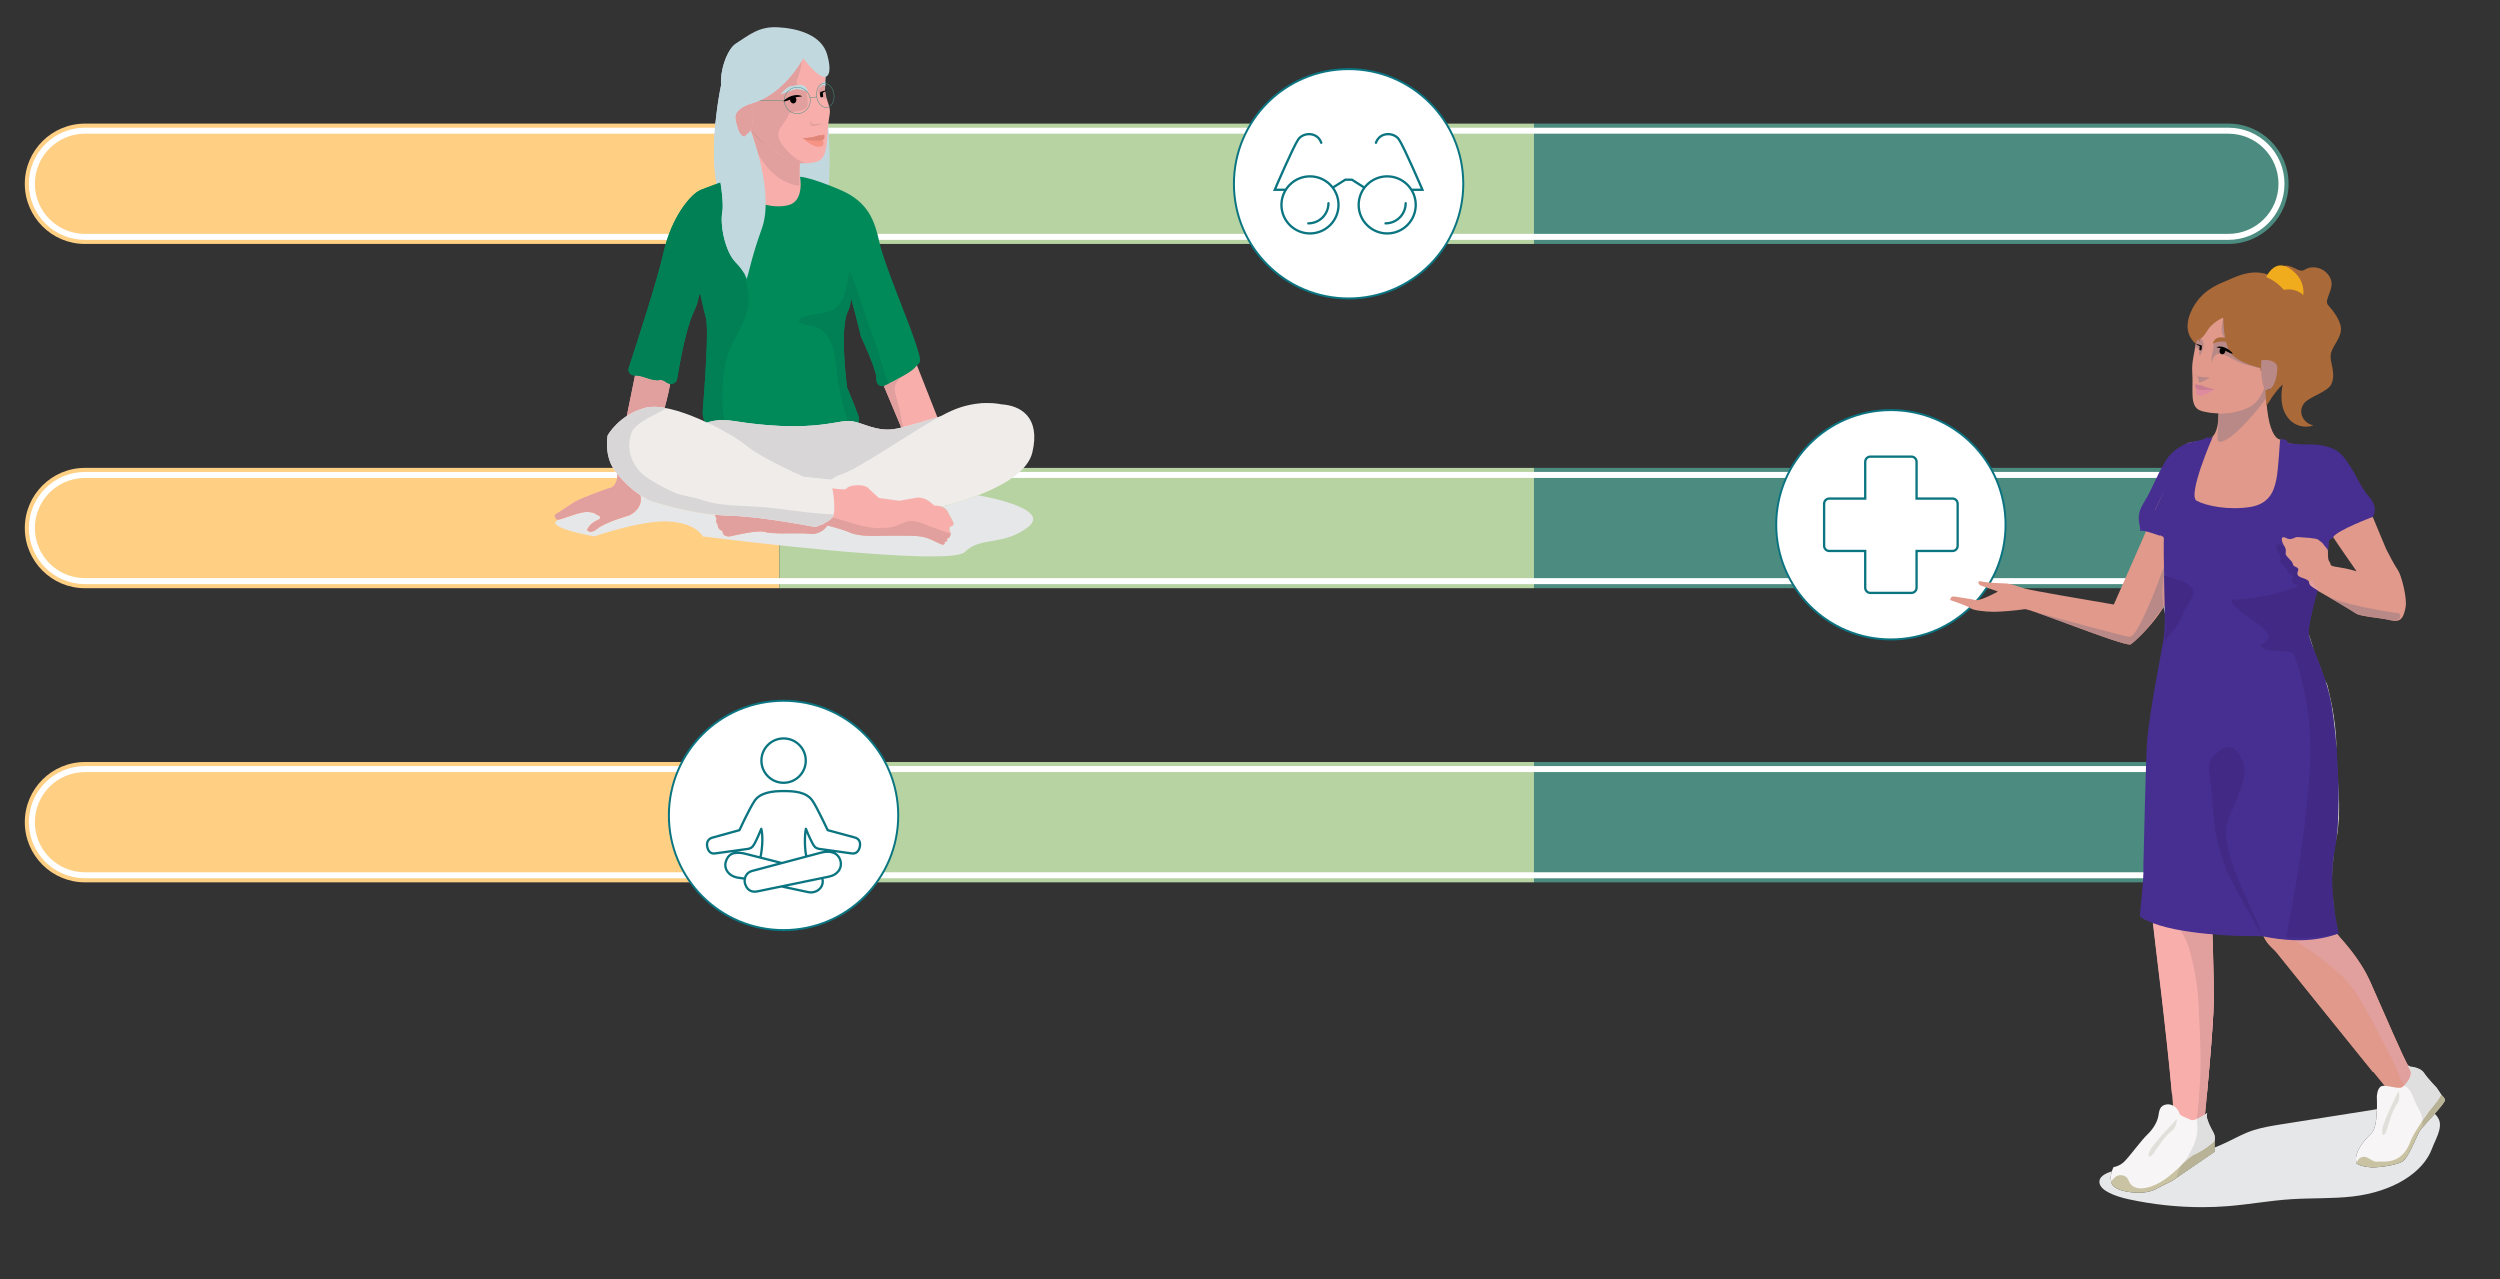 <?xml version="1.0" encoding="utf-8"?>
<!-- Generator: Adobe Illustrator 17.0.0, SVG Export Plug-In . SVG Version: 6.00 Build 0)  -->
<!DOCTYPE svg PUBLIC "-//W3C//DTD SVG 1.1//EN" "http://www.w3.org/Graphics/SVG/1.1/DTD/svg11.dtd">
<svg version="1.1" id="Calque_1" xmlns="http://www.w3.org/2000/svg" xmlns:xlink="http://www.w3.org/1999/xlink" x="0px" y="0px"
	 width="900px" height="460.59px" viewBox="0 0 900 460.59" enable-background="new 0 0 900 460.59" xml:space="preserve">
<rect x="0" y="0" width="900" height="460.59" fill="#333333" stroke="none"/>
<path fill="#FFCF84" d="M30.588,44.505c-11.963,0-21.659,9.697-21.659,21.659c0,11.96,9.697,21.657,21.659,21.657h249.994V44.505
	H30.588z"/>
<g>
	<rect x="280.581" y="44.504" fill="#B7D3A1" width="271.651" height="43.316"/>
	<g>
		<path fill="#4C8C80" d="M552.233,44.505v43.316h249.994c11.96,0,21.657-9.697,21.657-21.657c0-11.963-9.697-21.659-21.657-21.659
			H552.233z"/>
		<path fill="none" stroke="#FFFFFF" stroke-width="2.158" d="M30.589,47.052c-10.556,0-19.112,8.557-19.112,19.112
			c0,10.554,8.557,19.11,19.112,19.11h771.637c10.556,0,19.113-8.557,19.113-19.11c0-10.556-8.557-19.112-19.113-19.112H30.589z"/>
		<path fill="#FFCF84" d="M30.588,168.439c-11.963,0-21.659,9.697-21.659,21.659c0,11.96,9.697,21.657,21.659,21.657h249.994
			v-43.316H30.588z"/>
	</g>
	<rect x="280.581" y="168.439" fill="#B7D3A1" width="271.651" height="43.316"/>
	<g>
		<path fill="#4C8C80" d="M552.233,168.439v43.316h249.994c11.96,0,21.657-9.697,21.657-21.657c0-11.963-9.697-21.659-21.657-21.659
			H552.233z"/>
		<path fill="none" stroke="#FFFFFF" stroke-width="2.158" d="M30.589,170.985c-10.556,0-19.112,8.557-19.112,19.112
			c0,10.554,8.557,19.11,19.112,19.11h771.637c10.556,0,19.113-8.557,19.113-19.11c0-10.556-8.557-19.112-19.113-19.112H30.589z"/>
		<path fill="#FFCF84" d="M30.588,274.324c-11.963,0-21.659,9.697-21.659,21.659c0,11.96,9.697,21.657,21.659,21.657h249.994
			v-43.316H30.588z"/>
	</g>
	<rect x="280.581" y="274.324" fill="#B7D3A1" width="271.651" height="43.316"/>
	<g>
		<path fill="#4C8C80" d="M552.233,274.324v43.316h249.994c11.96,0,21.657-9.697,21.657-21.657c0-11.963-9.697-21.659-21.657-21.659
			H552.233z"/>
		<path fill="none" stroke="#FFFFFF" stroke-width="2.158" d="M30.589,276.871c-10.556,0-19.112,8.557-19.112,19.112
			c0,10.554,8.557,19.11,19.112,19.11h771.637c10.556,0,19.113-8.557,19.113-19.11c0-10.556-8.557-19.112-19.113-19.112H30.589z"/>
		<path fill="#FFFFFF" d="M485.493,24.879c22.802,0,41.284,18.487,41.284,41.284c0,22.799-18.482,41.284-41.284,41.284
			c-22.802,0-41.282-18.485-41.282-41.284C444.211,43.366,462.691,24.879,485.493,24.879"/>
		<path fill="none" stroke="#0A7581" stroke-width="0.719" stroke-linecap="round" stroke-miterlimit="10" d="M485.493,24.879
			c22.802,0,41.284,18.487,41.284,41.284c0,22.799-18.482,41.284-41.284,41.284c-22.802,0-41.282-18.485-41.282-41.284
			C444.211,43.366,462.691,24.879,485.493,24.879"/>
		<path fill="none" stroke="#0A7581" stroke-width="0.837" stroke-linecap="round" stroke-miterlimit="10" d="M481.867,73.764
			c0,5.672-4.598,10.275-10.273,10.275c-5.672,0-10.273-4.603-10.273-10.275c0-5.672,4.6-10.275,10.273-10.275
			C477.269,63.489,481.867,68.092,481.867,73.764z M478.244,73.16c0,4.006-3.248,7.251-7.251,7.251 M506.04,73.16
			c0,4.006-3.246,7.251-7.251,7.251 M462.53,68.325h-3.626c0,0,6.647-15.487,8.46-18.128c1.813-2.644,6.907-2.807,8.285,1.206
			 M489.121,73.764c0,5.672,4.598,10.275,10.273,10.275c5.675,0,10.273-4.603,10.273-10.275c0-5.672-4.598-10.275-10.273-10.275
			C493.719,63.489,489.121,68.092,489.121,73.764z M491.207,67.565l-4.504-2.866h-1.209h-1.211l-4.504,2.866 M508.457,68.325h3.626
			c0,0-6.647-15.487-8.46-18.128c-1.813-2.644-6.904-2.807-8.285,1.206"/>
		<path fill="#FFFFFF" d="M282.08,252.271c22.802,0,41.284,18.487,41.284,41.284c0,22.799-18.482,41.284-41.284,41.284
			c-22.802,0-41.282-18.485-41.282-41.284C240.798,270.758,259.278,252.271,282.08,252.271"/>
		<path fill="none" stroke="#0A7581" stroke-width="0.719" stroke-linecap="round" stroke-miterlimit="10" d="M282.08,252.271
			c22.802,0,41.284,18.487,41.284,41.284c0,22.799-18.482,41.284-41.284,41.284c-22.802,0-41.282-18.485-41.282-41.284
			C240.798,270.758,259.278,252.271,282.08,252.271"/>
		<path fill="none" stroke="#0A7581" stroke-width="0.837" stroke-linejoin="round" stroke-miterlimit="10" d="M282.092,281.802
			c4.409,0,7.983-3.574,7.983-7.985c0-4.407-3.574-7.981-7.983-7.981c-4.407,0-7.981,3.574-7.981,7.981
			C274.112,278.228,277.685,281.802,282.092,281.802z M268.062,316.295l-2.698-0.375c-3.043-0.618-4.813-3.109-4.093-5.625
			c0.803-2.792,2.648-3.786,6.468-3.085l13.717,3.486 M295.62,306.938l-25.016,6.647c-2.028,0.562-3.007,2.828-2.33,4.749
			c1.022,2.896,3.222,2.811,4.494,2.545l25.712-5.304c3.047-0.611,4.768-3.085,4.11-5.613
			C301.833,307.059,299.052,306.025,295.62,306.938z M281.269,319.102l9.845,2.094c2.349,0.465,5.179-1.157,5.07-4.098
			c-0.042-0.467-0.161-0.932-0.29-1.093 M273.781,308.598c0.814-4.039,0.85-8.025,0.276-10.223c0,0-1.209,3.057-2.334,5.167
			c-0.486,0.85-0.876,1.721-2.283,2.035l-11.916,1.645c-1.841,0.338-2.632-1.048-2.894-2.278c-0.354-1.659,0.198-3.057,2.148-3.482
			l9.421-2.601c0,0,3.394-7.414,5.424-10.497c2.046-3.106,6.517-3.574,10.431-3.574c3.89,0,8.266,0.243,10.506,3.574
			c1.572,2.334,5.415,10.497,5.415,10.497l9.449,2.552c1.952,0.425,2.455,1.822,2.101,3.479c-0.262,1.232-1.152,2.667-2.995,2.33
			l-11.783-1.645c-1.409-0.314-1.799-1.185-2.285-2.035c-1.124-2.11-2.332-5.167-2.332-5.167c-0.505,2.091-0.505,7.228,0.156,9.904"
			/>
		<path fill="#FFFFFF" d="M680.718,147.629c22.802,0,41.284,18.487,41.284,41.284c0,22.799-18.482,41.284-41.284,41.284
			c-22.802,0-41.282-18.485-41.282-41.284C639.436,166.116,657.916,147.629,680.718,147.629"/>
		<path fill="none" stroke="#0B7380" stroke-width="0.719" stroke-miterlimit="10" d="M680.718,147.629
			c22.802,0,41.284,18.487,41.284,41.284c0,22.799-18.482,41.284-41.284,41.284c-22.802,0-41.282-18.485-41.282-41.284
			C639.436,166.116,657.916,147.629,680.718,147.629"/>
		<path fill="none" stroke="#0A7581" stroke-width="0.837" stroke-linecap="round" stroke-miterlimit="10" d="M702.908,179.48
			h-12.942v-13.209c0-1.046-0.829-1.888-1.853-1.888h-14.791c-1.02,0-1.846,0.843-1.846,1.888v13.209h-12.945
			c-1.024,0-1.851,0.843-1.851,1.886v15.097c0,1.041,0.826,1.888,1.851,1.888h12.945v13.207c0,1.043,0.826,1.886,1.846,1.886h14.791
			c1.024,0,1.853-0.843,1.853-1.886v-13.207h12.942c1.02,0,1.848-0.847,1.848-1.888v-15.097
			C704.757,180.323,703.928,179.48,702.908,179.48z"/>
		<g>
			<g>
				<defs>
					<rect id="SVGID_1_" x="753.415" y="396.954" width="127.336" height="39.989"/>
				</defs>
				<clipPath id="SVGID_2_">
					<use xlink:href="#SVGID_1_"  overflow="visible"/>
				</clipPath>
				<path clip-path="url(#SVGID_2_)" fill="#E6E7E8" d="M855.695,399.314c-0.099,3.241-0.517,7.268-1.912,8.604
					c-7.475,7.152-5.365,10.738-5.365,10.738s0.002,0,0.007,0.002c-0.045,0.161-0.059,0.26-0.059,0.26
					c1.544,0.819,2.934,1.133,5.191,1.324c0.182,0.017,0.404,0.024,0.656,0.024c2.764,0,9.371-0.899,11.085-2.434
					c1.874-1.676,4.161-7.596,5.729-10.596c0.371-0.713,3.118-3.583,5.502-6.262c0.6,0.564,1.095,1.232,1.461,2.011
					c1.442,3.064-1.395,7.565-2.429,10.419c-3.165,8.736-14.066,15.633-28.564,17.321c-7.214,0.84-14.88,0.517-22.252,0.996
					c-7.721,0.5-15.05,1.879-22.724,2.495c-3.05,0.245-6.151,0.366-9.276,0.366c-8.786,0-17.772-0.961-26.409-2.842
					c-4.707-1.027-10.157-2.998-10.539-5.962c-0.253-1.964,1.714-3.239,4.473-4.095c-0.319,0.996-0.588,2.316-0.295,3.423
					c0.038,0.177,0.094,0.413,0.172,0.725c0.555,2.221,4.556,3.333,9.116,3.557c0.267,0.012,0.526,0.019,0.781,0.019
					c4.079,0,6.444-1.584,6.444-1.584l5.559-2.771l15.232-10.428v-1.499c1.626-0.663,3.208-1.364,4.74-2.103
					c2.977-1.435,5.788-3.019,9.154-4.119c3.253-1.065,6.928-1.648,10.572-2.224C833.06,402.89,844.379,401.101,855.695,399.314"/>
			</g>
		</g>
		<path fill="#E0998A" d="M793.475,287.433c0,0,20.401,45.627,20.614,46.841c0.843,4.87,3.992,6.635,5.434,8.424
			c12.347,15.277,32.803,40.864,38.64,47.82c1.142,1.362,1.737,3.095,1.676,4.872l-0.748,21.202l-0.028,0.09
			c1.046,0.281,4.778,1.15,5.689,1.15c2.219,0,8.658-25.417,6.161-31.366c-2.018-1.291-3.578-2.058-3.586-2.058
			c-2.658-4.693-7.745-16.785-14.009-30.882c-3.895-8.767-9.994-14.875-13.303-18.824l-12.468-50.336L793.475,287.433z"/>
		<path fill="#F8AFAC" d="M789.115,232.053c-9.753,49.272-13.542,70.195-15.421,84.766c-0.246,1.898-0.106,3.999,0.415,5.977
			c0.522,5.176,1.376,12.801,1.992,17.819c4.631,37.942,5.984,54.068,6.371,59.684c-1.046,4.608-8.741,14.951-14.153,20.38
			c-3.26,3.272-3.378,3.921-4.862,4.308l-0.425,0.123c4.999,0.821,9.732-1.369,14.897-5.051c5.375-3.831,11.623-6.168,15.121-12.071
			c0.238-0.503,0.474-1.01,0.722-1.513c0.359-0.72,0.434-0.859,0.666-1.61c-0.305-1.525-0.614-2.748-0.803-3.437l0.156-0.201
			c0,0,3.083-30.738,3.156-40.826c0.059-8.642-0.446-28.396-0.994-33.329l16.053-54.446L789.115,232.053z"/>
		<path fill="#E0998A" d="M827.611,284.644l12.468,50.334c3.309,3.949,9.406,10.06,13.303,18.827
			c4.374,9.845,8.172,18.704,10.971,24.754c0.019,0.46,0.017,0.921-0.035,1.381c-0.175,1.591-1.216,2.962-2.412,3.718
			c-2.174,1.376-5.077,1.558-7.719,2.233c-8.398-10.303-24.31-30.183-34.599-42.913c-1.445-1.789-4.591-3.557-5.436-8.424
			c-0.21-1.216-20.614-46.843-20.614-46.843L827.611,284.644z"/>
		<path fill="#F8AFAC" d="M796.906,360.887c-0.045,6.371-1.541,23.607-2.455,33.506c-2.375,2.077-5.394,2.83-8.342,2.235
			c-1.331-0.269-3.215-1.379-4.251-2.958c-0.734-8.505-2.228-23.342-5.797-52.569c-0.616-5.018-1.468-12.643-1.99-17.819
			c-0.522-1.976-0.661-4.079-0.418-5.977c1.879-14.571,5.667-35.494,15.421-84.766l22.894,40.571l-16.053,54.446
			C796.459,332.491,796.965,352.246,796.906,360.887"/>
		<path fill="#E19F9E" d="M841.339,336.24c3.437,3.937,8.557,9.586,11.979,17.286c5.979,13.457,10.886,25.087,13.632,30.195
			c0.005,0.026,0.012,0.054,0.021,0.085c0,0.149,0.151,0.486,0.585,1.157c0.161,0.248,0.264,0.51,0.323,0.781
			c0.271,1.702-1.199,3.734-2.36,4.87c-0.161-0.238-0.321-0.482-0.482-0.727c-0.895-1.374-1.445-2.908-2.018-4.433
			c-0.253-0.675-0.531-1.338-0.826-1.99c1.072-0.784,1.966-2.061,2.127-3.524c0.05-0.46,0.052-0.918,0.035-1.379
			c-2.802-6.052-6.6-14.911-10.974-24.756c-3.489-7.851-8.743-13.57-12.18-17.514C841.249,336.273,841.294,336.257,841.339,336.24"
			/>
		<path fill="#E19F9E" d="M841.203,336.289c3.437,3.947,8.691,9.664,12.18,17.514c4.374,9.848,8.172,18.704,10.971,24.756
			c0.019,0.46,0.016,0.921-0.035,1.381c-0.161,1.461-1.053,2.738-2.127,3.522c-1.057-2.334-2.335-4.549-3.498-6.85
			c-1.466-2.903-2.896-5.818-4.466-8.668c-2.766-5.014-5.429-10.143-9.159-14.529c-1.907-2.242-4.173-4.107-6.451-5.955
			c-2.46-1.995-4.99-3.909-7.598-5.71c-1.657-1.145-3.347-2.24-5.068-3.288c0.505,0.017,1.02,0.024,1.541,0.024
			C831.742,338.486,836.503,337.955,841.203,336.289"/>
		<path fill="#E19F9E" d="M796.423,336.365c0.019,0.002,0.04,0.005,0.059,0.005c0.3,7.912,0.503,18.362,0.465,24.029
			c-0.071,9.81-2.988,39.153-3.149,40.758c-0.753,0.465-1.879,1.119-2.917,1.551c0.29-2.16,0.482-4.346,0.649-6.531
			c1.039-0.404,2.025-0.998,2.922-1.782c0.911-9.9,2.408-27.136,2.452-33.506C796.945,355.1,796.732,344.332,796.423,336.365
			 M790.867,402.821c0,0.002,0,0.002,0.002,0.005c-0.002,0-0.002,0-0.002,0.002C790.867,402.826,790.867,402.824,790.867,402.821"/>
		<path fill="#E19F9E" d="M784.942,334.895c3.744,0.673,7.712,1.145,11.481,1.471c0.309,7.964,0.522,18.735,0.484,24.523
			c-0.047,6.371-1.544,23.607-2.455,33.506c-0.897,0.781-1.884,1.376-2.922,1.782c0.104-1.381,0.201-2.762,0.307-4.135
			c0.305-3.98,0.389-7.976,0.352-11.967c-0.04-3.999-0.203-7.995-0.399-11.986c-0.189-3.819-0.264-7.674-0.675-11.476
			c-0.401-3.729-1.102-7.417-1.959-11.068c-0.687-2.925-1.369-5.738-2.837-8.384C785.898,336.401,785.437,335.641,784.942,334.895"
			/>
		<path fill="#E0998A" d="M703.626,214.756c1.317,0.253,6.503,0.932,7.237,1.211c1.77,0.725,8.375-3.012,8.375-3.012
			s-5.155-1.879-6.118-2.157c-0.947-0.264-1.504-1.966,0.172-1.492c1.659,0.479,6.694,0.673,8.712,0.741
			c2.042,0.066,3.68,0.878,7.011,1.846c2.452,0.706,21.933,4.036,31.958,5.736c4.272-9.758,16.339-36.528,17.781-41.822
			c0,0,0.916-5.264,10.488,1.239c9.562,6.51-2.738,25.875-7.752,36.776c-5.021,10.879-14.493,18.23-14.493,18.23
			c-1.938,0.09-10.903-3.144-19.658-6.378c-8.854-3.267-17.496-6.536-18.449-6.373c-3.052,0.512-9.26,0.968-11.16,0.954
			c-3.066-0.026-7.468-0.529-8.29-1.279c-0.803-0.753-7.317-2.939-7.317-2.939S702.031,214.459,703.626,214.756"/>
		<path fill="#B98988" d="M779.03,204.027c0,0.002,0,0.005,0,0.007c0.024,1.081,0.047,2.195,0.071,3.324
			c-0.602,1.995-0.897,5.8-0.203,10.988c-1.615,2.264-4.964,6.855-7.49,9.664c-0.005,0.005-0.009,0.009-0.014,0.017
			c-1.492,1.52-2.759,2.651-3.543,3.321c-0.592,0.371-1.107,0.55-1.652,0.633c-2.955-0.496-10.993-3.399-18.86-6.305
			c-5.564-2.054-11.044-4.107-14.585-5.311c9.04,2.481,31.016,8.476,33.818,8.899c0.033,0.005,0.068,0.007,0.102,0.007
			C769.65,229.269,776.637,210.652,779.03,204.027"/>
		<path fill="#472F92" d="M770.333,191.2c0.597-1.173-1.121-3.607,0-7.272c0.637-2.087,2.46-4.438,3.586-6.796
			c2.436-5.103,4.745-10.233,6.798-12.744c3.581-4.364,8.564-5.353,8.564-5.353c0.153,0.019,0.312,0.019,0.477,0.038
			c-5.096,5.502-9.253,26.921-10.858,34.262C774.488,191.816,771.502,190.678,770.333,191.2"/>
		<path fill="#E0998A" d="M837.861,198.19c0.163,0.654-0.326,3.269,0.654,4.251c0.982,0.98-0.222,1.249,3.21,1.737
			c3.434,0.491,6.645,1.473,6.645,1.473s-7.357-10.509-8.443-12.305c-1.083-1.799-1.737,0.326-1.737,0.98
			c0,0.42-0.137,2.297-0.231,3.588l-0.153,0.109L837.861,198.19z M775.451,186.595l0.368-2.995l9.829-20.42
			c1.808-0.677,0.491-2.948,1.959-3.626c1.468-0.677,8.823-0.812,9.569-3.163l19.814,0.415c0,0,4.752,1.938,6.553,2.604
			c1.803,0.668,4.551,0.935,6.753,0.935c2.205,0,11,0.602,15.355,7.572c4.353,6.968,12.409,27.82,13.388,29.782
			c0.982,1.962,3.106,5.991,4.251,7.624c1.145,1.636,3.373,9.914,2.719,13.287c-0.654,3.373-1.471,5.663-5.335,4.683
			c-3.864-0.982-10.834-1.261-12.633-2.509c-1.657-1.152-10.886-6.583-13.917-8.309c0,0-4.364,12.175-3.942,16.922
			c0.423,4.747,4.988,9.999,5.268,11.092c0.151,0.583,0.583,2.419,0.951,4.001c0.321,1.374,0.592,2.556,0.592,2.556l-58.371-0.491
			c0.972-2.969,0.878-3.642,0.878-5.634c0-2.103,1.577-13.728,2.103-18.723c0.524-4.995-3.156-18.827-3.156-22.771
			C778.449,195.485,777.028,188.437,775.451,186.595"/>
		<path fill="#E0998A" d="M798.705,182.432l22.401-24.086c0,0-6.397,0.562-5.226-26.215l-8.424,7.867v-0.017l-0.059,0.017
			l-0.068-0.017v0.017l-9.824,0.522c4.268,19.011-4.752,18.876-4.752,18.876L798.705,182.432z"/>
		<path fill="#E6E7E8" d="M816.041,137.021c-0.002,0.715-0.009,3.845,0.026,6.092c0,0-0.071,0.097-0.205,0.274
			c-0.085-1.645-0.13-3.47-0.123-5.495C815.84,137.602,815.939,137.311,816.041,137.021 M798.649,149.77
			c-0.007,0.552-0.031,1.074-0.073,1.563c0,0,0-0.002,0-0.005C798.576,151.328,798.604,150.676,798.649,149.77"/>
		<path fill="#B98988" d="M815.738,137.891c-0.007,2.028,0.038,3.852,0.123,5.497c-1.589,2.108-11.989,15.65-16.757,15.65
			c-0.045,0-0.09-0.002-0.135-0.005c-1.504-0.085,0.009-5.715-0.394-7.7c0.042-0.491,0.066-1.01,0.073-1.565
			c0.014-0.293,0.031-0.614,0.047-0.949c0.142,0.002,0.286,0.005,0.427,0.005c3.555,0,7.513-0.659,10.664-2.327
			C813.111,144.734,814.503,141.41,815.738,137.891"/>
		<path fill="#472F92" d="M778.063,248.124c0.153-0.394,0.283-0.748,0.387-1.05c1.157-3.418,1.05-4.051,1.05-6.154
			c0-2.101,1.577-13.726,2.103-18.721c0.316-3.017-0.932-19.674-2.705-28.866c-8.552-3.727-3.08-9.734-3.08-9.734
			c0.791-1.574,4.416-9.154,5.682-13.884c1.263-4.733,5.143-9.673,5.143-9.673c0.371-0.196,0.699-0.364,0.963-0.486
			c0.88-0.408,7.412-1.648,8.97-2.275c0,0-9.241,21.114-5.771,23.002c3.468,1.891,11.68,3.475,19.405,2.212
			c7.728-1.263,8.679-7.258,9.312-10.096c0.63-2.837,1.296-14.047,1.296-14.047c1.053,0.418,2.077,0.821,2.726,1.06
			c0.973,0.361,3.942,0.456,5.233,0.602c0,0-1.893,6-0.491,11.014c1.402,5.016,2.717,12.834,2.892,13.27
			c0.175,0.439,1.749,2.771,3.012,4.506c1.263,1.737,4.421,4.416,4.421,4.416s-0.788,9-1.105,10.258l-1.95,5.089
			c0,0-6.77,14.215-6.576,18.433c0.194,4.216,4.641,7.532,5.996,12.331c0.961,3.408,1.966,4.966,2.556,9.015
			c0,0-14.854,8.5-21.008,8.748c-6.151,0.248-15.239-0.744-21.145-1.735c-5.906-0.989-12.305-3.675-13.544-4.667
			C780.598,249.703,778.063,248.124,778.063,248.124"/>
		<path fill="#472F92" d="M770.388,329.887c-0.213-0.196,1.522-13.485,1.23-18.095c0.09-2.778,0.847-39.769,1.404-45.729
			c1.074-11.484,5.117-31.167,5.995-36.802c0.88-5.634-0.448-30.464,0.033-36.622c3.269-5.176,10.31-26.158,13.226-32.685
			c1.645-3.687,3.255-2.157,3.255-2.157s-13.193,21.343-3.921,25.842c9.272,4.497,21.598,1.369,25.526-0.045
			c3.925-1.414,4.088-25.856,4.088-25.856c0.687,1.05,1.983-0.212,2.318,1.674c0.93,5.219-0.125,16.509,2.894,24.065
			c1.659,4.15,11.521,16.561,11.521,16.561s-7.487,23.933-6.8,28.278c0.684,4.346,4.846,11.174,7.454,22.188
			c2.606,11.014,4.676,41.006,1.926,54.868c-2.844,14.344,1.395,30.648,1.395,30.648c-10.58,4.025-21.607,2.129-26.588,1.204
			c-0.883-0.163-1.775-0.236-2.672-0.215c-6.224,0.144-29.144-0.496-39.629-5.547C773.051,331.461,771.632,331.027,770.388,329.887"
			/>
		<path fill="#472F92" d="M827.056,160.164c0,0,11.5-1.527,16.03,3.647c4.53,5.172,6.116,10.924,9.777,15.029
			c3.661,4.105,1.338,7.249,1.338,7.249s-12.716,4.73-14.274,7.256c-1.558,2.526-6.026-0.706-6.026-0.706l-5.646-9.175
			L827.056,160.164z"/>
		<path fill="#E19F9E" d="M834.316,212.486c0.165,0.094,0.333,0.189,0.498,0.283c-0.007,0.028-0.017,0.059-0.024,0.087
			c-0.179-0.104-0.345-0.198-0.498-0.286C834.3,212.543,834.309,212.514,834.316,212.486"/>
		<path fill="#E6E7E8" d="M831.141,228.201c0.46,1.563,1.119,3.628,1.881,5.87c-0.918-2.294-1.617-4.187-1.865-5.757
			C831.15,228.278,831.146,228.241,831.141,228.201 M837.021,244.759c0.269,0.63,0.531,1.227,0.784,1.775
			c0.751,3.375,3.144,11.67,3.352,23.34c-0.6-7.948-1.532-15.093-2.545-19.37C838.125,248.446,837.582,246.534,837.021,244.759
			 M841.756,281.457c0.42,6.706,0.675,14.042-0.8,21.445C841.784,297.111,841.978,289.36,841.756,281.457 M840.375,306.239
			c-0.354,2.393-0.753,5.844-0.817,9.683C839.572,312.751,839.804,309.456,840.375,306.239 M839.811,322.469
			c0,0.007,0,0.012,0,0.017c0.229,2.242,0.418,3.958,0.583,5.316C840.167,326.18,839.962,324.384,839.811,322.469 M841.458,333.939
			c0.139,0.585,0.295,1.23,0.477,2.082C841.935,336.021,841.737,335.265,841.458,333.939"/>
		<path fill="#412985" d="M820.135,195.95c0.231,0,0.538,0.085,0.932,0.283c0.533,0.267,0.963,0.382,1.331,0.406
			c0.548,0.928,0.578,1.511,0.432,2.53c-0.163,1.145,2.453,2.618,2.615,3.923c0.165,1.31,2.556,0.76,1.799,2.559
			c-0.758,1.799,0.923,2.124,2.231,2.615c0.984,0.368,1.504,0.644,1.773,1.22c-0.172,0.307-0.156,0.746,0.564,1.284
			c0.519,0.526,1.497,1.135,2.504,1.714c-0.007,0.028-0.014,0.057-0.024,0.087c-1.388,5.075-2.724,10.476-3.085,13.643
			c-0.179,0.824-0.262,1.353-0.215,1.473c0.047,0.163,0.097,0.335,0.149,0.512c0.005,0.038,0.009,0.078,0.016,0.113
			c0.245,1.57,0.947,3.463,1.865,5.757c1.209,3.562,2.674,7.565,3.999,10.688c0.562,1.775,1.105,3.687,1.591,5.745
			c1.013,4.277,1.945,11.422,2.545,19.37c0.002,0.165,0.005,0.333,0.007,0.5c0.04,3.399,0.345,7.131,0.592,11.08
			c0.22,7.905,0.028,15.657-0.8,21.445l-0.009,0.047c-0.066,0.33-0.307,1.52-0.571,3.293c-0.571,3.215-0.803,6.512-0.819,9.683
			c-0.035,2.103,0.028,4.324,0.253,6.548c0.153,1.914,0.359,3.711,0.583,5.33c0.423,3.446,0.692,4.575,1.067,6.139
			c0.279,1.327,0.474,2.082,0.474,2.082c-4.827,1.369-10.393,1.61-14.262,1.61c-2.101,0-3.701-0.071-4.407-0.071
			c-0.781-0.637,6.699-30.256,8.33-62.205c1.117-21.848-5.431-39.736-6.104-40.097c-3.536-1.898-10.808,0.267-11.687-3.205
			c10.509-4.23-10.986-11.349-10.405-16.216c14.743-0.463,24.31-4.947,24.15-5.009c-1.308-0.491-2.988-0.817-2.231-2.615
			c0.758-1.799-1.633-1.249-1.799-2.556c-0.163-1.308-2.778-2.778-2.615-3.923c0.163-1.145,0.104-1.74-0.654-2.884
			C819.625,197.902,819.027,195.95,820.135,195.95"/>
		<path fill="#E0998A" d="M836.229,213.562c-1.794-1.024-4.655-2.481-4.794-3.394c-0.163-1.086-0.651-1.412-1.962-1.903
			c-1.308-0.489-2.986-0.817-2.228-2.615c0.758-1.799-1.636-1.249-1.799-2.556c-0.163-1.308-2.778-2.778-2.615-3.923
			c0.163-1.145,0.104-1.74-0.654-2.882c-0.758-1.145-1.471-3.763,0.817-2.618c1.39,0.696,2.077,0.366,2.792,0.038
			c0.465-0.215,0.94-0.427,1.622-0.363c1.74,0.163,6.583,0.326,7.237,0.982c0.656,0.651,1.31,0.817,1.799,1.633
			c0.451,0.748,1.31,1.447,1.577,2.063c0.153,0.774-0.229,3.475,0.713,4.416l0.189,0.212L836.229,213.562z"/>
		<path fill="#E6E7E8" d="M779.302,217.935c0.012,1.069,0.021,2.106,0.024,3.095c0-0.002,0-0.002,0-0.005
			c-0.158-0.857-0.29-1.681-0.399-2.476C779.052,218.345,779.177,218.14,779.302,217.935"/>
		<path fill="#E19F9E" d="M779.301,217.78c0,0.052,0.002,0.104,0.002,0.156c-0.125,0.205-0.25,0.411-0.378,0.614
			c-0.009-0.068-0.019-0.137-0.026-0.205C779.048,218.136,779.183,217.945,779.301,217.78"/>
		<path fill="#CF9392" d="M779.101,207.358c0.076,3.477,0.158,7.103,0.198,10.421c-0.116,0.168-0.253,0.356-0.401,0.567
			C778.204,213.157,778.499,209.352,779.101,207.358"/>
		<path fill="#412985" d="M779.149,207.205c1.813,0.729,10.003,2.216,10.591,5.734c0.286,1.716-2.962,5.41-4.329,9.184
			c-1.258,3.472-5.132,6.989-6.17,9.118c0.293-2.5,0.63-7.249,0.085-10.214c-0.002-0.989-0.012-2.023-0.024-3.092
			c0-0.052-0.002-0.104-0.002-0.156c-0.04-3.321-0.123-6.947-0.198-10.421C779.116,207.307,779.133,207.255,779.149,207.205
			 M779.241,231.241c-0.12,1.017-0.231,1.664-0.274,1.664c-0.028,0-0.026-0.262,0.019-0.852
			C779.005,231.813,779.095,231.541,779.241,231.241"/>
		<path fill="#E0998A" d="M817.645,132.753c-2.245,5.037-2.91,11.122-7.858,13.742c-5.604,2.969-13.761,2.738-17.659,1.301
			c-4.05-1.494-2.448-7.466-2.922-14.007c-0.262-3.619,0.932-6.942,1.615-12.3c1.577-12.326,8.441-21.242,23.276-16.752
			C828.026,108.972,822.642,121.492,817.645,132.753"/>
		<path fill="#B98988" d="M800.864,113.673c-0.385,2.051,13.152,19.079,13.152,19.079s-2.096-0.626-5.748-1.546
			c-3.472-0.873-6.784-3.843-9.26-3.843c-0.132,0-0.26,0.009-0.387,0.026c-1.973,0.271-2.403,3.264-2.495,3.264
			c-0.026,0-0.026-0.222-0.026-0.781c0-2.613,0.921-3.942,0.767-5.788c-0.052-0.621,2.717-1.473,4.258-2.006
			C798.268,118.977,800.864,113.673,800.864,113.673"/>
		<path fill="#B98988" d="M791.176,121.443l1.383,0.637c0,0,1.135,0.942,0.635,3.014c-0.437,1.801-0.987,2.823-1.298,2.823
			c-0.047,0-0.087-0.024-0.123-0.068c-0.269-0.359,0.505-2.509-1.43-2.755C790.224,124.356,791.176,121.443,791.176,121.443"/>
		<path fill="#A96939" d="M788.643,112.442c3.286-7.759,10.081-10.148,12.142-11.037c3.968-1.714,10.393-5.243,16.91-2.002
			c0.484,0.241,0.968,0.517,1.449,0.836c1.225,0.805,2.448,1.867,3.652,3.255c2.438,0.05,4.362,0.909,5.833,2.325
			c0.46-1.631,0.3-3.663-1.683-5.804c-2.601-2.804-4.841-3.085-6.553-2.497c0.781-1.232,1.825-2.141,3.163-1.851
			c3.505,0.765,4.187,2.681,6.458,1.263c2.268-1.419,6.916-0.793,8.861,3.095c1.947,3.885-2.573,7.87-0.703,9.9
			c1.872,2.032,4.969,6.012,4.546,9.222c-0.423,3.213-3.418,5.877-3.68,8.71c-0.262,2.83,1.964,6.427,0.302,10.322
			c-1.303,3.045-8.191,4.617-9.963,7.131c-2.509,3.555,0.489,7.421,3.373,7.752c-0.413,0.503-6.366,1.912-9.751-3.609
			c-2.009-3.274-1.929-7.44-1.23-11.042c-1.386,1.265-2.707,2.958-3.739,4.44c-1.242,1.782-2.061,3.248-2.061,3.248
			s-0.385-3.581-0.425-5.545c-0.014-0.614,1.041,0.012,1.374-0.238c2.471-2.464,1.069-8.085-2.264-7.105
			c-0.182,0.052-0.354,0.12-0.524,0.189c-0.13,0.052-0.25,0.111-0.373,0.172c0.009-0.373,0.021-0.746,0.045-1.128
			c0,0-7.322-1.419-10.398-4.962c-3.073-3.543-3.028-13.089-3.028-13.089c-0.758,0.097-4.246,2.139-5.691,4.563
			c-2.436,4.081-3.51,3.125-3.51,3.125s-0.607,1.827-0.833,1.607C789.016,122.399,785.837,119.071,788.643,112.442"/>
		<path fill="#B98988" d="M814.066,129.748c1.851-0.557,5.398,0.137,5.708,2.162c0.293,2.025-0.746,8.408-3.515,8.403
			C813.486,140.344,814.066,129.748,814.066,129.748"/>
		<path fill="#F1AC1E" d="M818.545,96.363c1.829-1.268,4.397-1.416,7.789,1.966c2.585,2.58,3.099,5.457,2.849,7.912
			c-1.886-1.669-4.195-2.427-6.949-1.895c-1.584-1.695-3.135-2.917-4.648-3.772c-0.595-0.338-1.185-0.614-1.768-0.84
			C816.402,98.593,817.304,97.222,818.545,96.363"/>
		<path fill="#A96939" d="M790.438,120.886c0.755,0.415,1.565,1.303,1.69,2.386c-0.914-1.322-1.317-1.395-1.796-0.788
			C790.039,122.061,790.438,120.886,790.438,120.886"/>
		<path d="M797.924,124.931c1.412-0.389,2.325-0.085,3.187,0.257c0.862,0.342,2.261,1.291,2.696,2.202
			c-0.786-0.005-3.163-1.409-3.704-1.74C799.562,125.323,798.063,125.188,797.924,124.931"/>
		<path d="M801.097,126.532c-0.12,0.663-0.68,1.117-1.249,1.015c-0.566-0.104-0.93-0.727-0.807-1.39
			c0.12-0.663,0.68-1.116,1.246-1.015C800.856,125.246,801.217,125.869,801.097,126.532"/>
		<path d="M792.485,124.355c-0.772-0.326-2.141-0.668-2.141-0.668l2.146,1.407C792.489,125.093,792.652,124.709,792.485,124.355"/>
		<path d="M791.997,124.496c-0.196,0.564-0.224,1.485-0.224,1.485l0.618,0.158c0,0,0.451-0.703,0.094-1.785L791.997,124.496z"/>
		<path fill="#DE8A9F" d="M790.472,138.218c0.581,0.423,0.862,0.397,1.157,0.373c0.21-0.017,0.427-0.033,0.762,0.109
			c0.807,0.342,2.736,1.237,4.759,1.338c0.203,0.035,0.165,0.08-0.078,0.13c-0.312,0.408-1.537,1.095-2.877,1.688
			c-1.492,0.659-2.077,0.703-3.066,0.271c-0.989-0.434-0.534-1.499-0.253-2.077C790.146,139.564,790.332,138.877,790.472,138.218"/>
		<path fill="#E19F9E" d="M790.472,138.217c0.446,0.326,0.715,0.385,0.949,0.385C791.187,138.602,790.916,138.543,790.472,138.217
			 M791.841,138.581c0.151,0,0.323,0.024,0.548,0.118c0.81,0.345,2.738,1.239,4.759,1.338c0.205,0.038,0.175,0.083-0.078,0.132
			c0-0.002,0-0.002,0.002-0.002c0.243-0.047,0.279-0.094,0.076-0.13c-2.021-0.099-3.949-0.994-4.759-1.338
			C792.165,138.605,791.992,138.581,791.841,138.581z M790.342,139.065c0,0.366,0.116,0.708,0.531,0.984
			C790.458,139.773,790.34,139.431,790.342,139.065"/>
		<path fill="#CA7E91" d="M790.472,138.218c0.446,0.323,0.715,0.385,0.949,0.385c0.069,0,0.132-0.005,0.196-0.009
			c0.005,0,0.007-0.002,0.012-0.002c0.068-0.005,0.139-0.009,0.212-0.009c0.153,0,0.323,0.021,0.55,0.118
			c0.807,0.342,2.736,1.237,4.759,1.338c0.203,0.035,0.165,0.08-0.078,0.13c0,0,0,0-0.002,0c-0.274,0.052-0.814,0.106-1.596,0.151
			c-0.651,0.035-1.468,0.083-2.245,0.083c-1.006,0-1.943-0.078-2.353-0.352c-0.415-0.279-0.534-0.621-0.534-0.984
			C790.344,138.79,790.412,138.502,790.472,138.218"/>
		<path fill="#A96939" d="M800.547,122.961c-2.24-0.132-3.89,0.814-3.89,0.814c0.312-1.466,1.062-2.023,2.072-2.254
			c0.602-0.137,2.037-0.099,3.453,0.255c0.092,0.512,0.198,1.017,0.33,1.511C801.895,123.114,801.255,123.003,800.547,122.961"/>
		<path fill="#B98988" d="M790.343,134.749c0,0,0.26,0.314,0.529,0.701C790.534,135.321,790.319,135.108,790.343,134.749
			 M790.872,135.451c0.694,0.267,1.907,0.182,2.634,0.305c0.361,0.061,0.706,0.083,1.006,0.083c0.6,0,1.02-0.083,1.02-0.083
			c-0.456,0.732-3.014,1.737-3.404,1.969c-0.05,0.031-0.099,0.045-0.146,0.045c-0.319,0-0.557-0.623-0.531-1.1
			C791.466,136.383,791.164,135.873,790.872,135.451"/>
		<path fill="#E19F9E" d="M835.874,213.362c0.123,0.068,0.241,0.135,0.354,0.201c0.028,0.024,0.054,0.045,0.083,0.068
			C836.164,213.539,836.018,213.451,835.874,213.362"/>
		<path fill="#3C237C" d="M831.247,209.488c0.087,0.189,0.149,0.411,0.189,0.68c0.028,0.182,0.163,0.387,0.378,0.604
			C831.093,210.232,831.074,209.795,831.247,209.488"/>
		<path fill="#E19F9E" d="M831.824,208.984h1.18c0,0-1.86,0.328,3.224,4.579c-0.113-0.066-0.231-0.132-0.354-0.201
			c-1.888-1.161-3.498-2.174-4.05-2.582l-0.012-0.009c-0.212-0.217-0.349-0.42-0.375-0.602c-0.042-0.269-0.102-0.491-0.191-0.68
			C831.43,209.163,831.824,208.984,831.824,208.984"/>
		<path fill="#E19F9E" d="M836.311,213.63c0.616,0.378,1.253,0.765,1.888,1.152C837.442,214.409,836.802,214.024,836.311,213.63"/>
		<path fill="#B98988" d="M838.199,214.781c0.517,0.255,1.088,0.503,1.702,0.744c8.087,3.18,23.791,5.28,23.791,5.28
			c1.308,1.891-0.644,2.535-2.275,2.535c-0.26,0-0.512-0.017-0.744-0.047c-1.855-0.472-4.431-0.781-6.805-1.114
			c-1.482-0.257-2.955-0.519-4.161-0.744c-0.014-0.002-0.028-0.005-0.042-0.007c-0.703-0.186-1.265-0.397-1.624-0.644
			c-0.588-0.408-2.131-1.357-4.013-2.488C843.211,217.802,840.73,216.318,838.199,214.781"/>
		<path fill="#E6E7E8" d="M814.44,337.088c0.019,0.002,0.035,0.005,0.054,0.007c-0.002,0.012-0.007,0.019-0.016,0.019
			C814.469,337.114,814.457,337.107,814.44,337.088"/>
		<path fill="#412985" d="M802.143,268.89c2.349,0,4.681,2.726,5.75,6.715c1.334,4.981-4.605,15.968-6.029,20.493
			s0.482,13.627,6.194,25.79c4.681,9.968,6.501,14.857,6.437,15.206c-0.019-0.002-0.038-0.005-0.054-0.007
			c-0.052-0.054-0.137-0.194-0.253-0.418c-1.036-1.985-7.221-12.635-10.712-19.332c-3.493-6.697-5.117-14.049-5.795-17.163
			c-0.677-3.116-1.551-17.491-2.382-22.103s2.261-6.855,5.11-8.656C800.975,269.058,801.56,268.89,802.143,268.89"/>
		<path fill="#F7F5F5" d="M760.875,420.158c0,0-2.037,4.003-0.371,6.003c1.669,2.002,5.597,1.558,5.597,1.558l5.996,1.471
			l12.541-6.253l12.147-9.56v-1.334c0,0,1.223-2.224,0-4.336c-1.223-2.113-3.085-6.003-2.113-7.003c0,0-4.723,3.224-6.031,2.445
			c-1.305-0.779-3.753-1.223-4.086-2.445s-2.002-3.446-4.558-3.113c-2.556,0.333-2.667,2.334-3.003,4.225
			c-0.333,1.888-1.666,4.447-3.89,6.56c-2.224,2.11-6.671,8.226-8.45,9.893C762.876,419.936,760.875,420.158,760.875,420.158"/>
		<path fill="#C9C3A3" d="M760.146,425.161c0,0,1.445-2.113,3.113-2.113c1.667,0,2.667,0.779,3.113,2.113
			c0.444,1.334,2.667,4.336,9.338,1.445c6.671-2.889,10.896-9.449,14.453-11.007c3.557-1.556,7.114-4.754,7.114-4.754v3.777
			l-15.23,10.428l-5.561,2.771c0,0-2.667,1.787-7.225,1.565c-4.558-0.224-8.561-1.334-9.116-3.557
			C759.589,423.606,760.146,425.161,760.146,425.161"/>
		<path fill="#F7F5F5" d="M855.659,394.811c0,0,0.068-3.123,1.681-3.788c0.765-0.314,2.193-0.04,3.626,0.231
			c1.596,0.304,3.196,0.609,3.878,0.099c1.301-0.963,4.112-4.232,2.712-6.39c-1.402-2.16,0.151-0.88,0.151-0.88
			s3.6,0.196,4.922,2.224c1.324,2.025,4.558,5.342,4.558,5.342s2.667,3.923,2.91,4.487c0.245,0.562-8.236,9.553-9.484,10.967
			c-1.251,1.412-5.113,9.911-6.158,10.709c-1.046,0.8-8.238,2.122-11.425,1.662c-3.187-0.46-4.612-0.817-4.612-0.817
			s-2.11-3.586,5.363-10.738C856.25,405.558,855.659,394.811,855.659,394.811"/>
		<path fill="#C9C3A3" d="M848.366,418.918c0,0,0.307-2.124,2.271-2.436c0.989-0.156,1.827,0.349,2.66,0.857
			c0.817,0.496,1.633,0.994,2.589,0.862c0.342-0.047,0.802-0.038,1.35-0.028c2.773,0.047,7.756,0.094,10.483-7.166
			c1.393-3.704,6.661-10.95,8.42-12.947c1.801-2.046,2.726-3.902,2.726-3.902l1.143,1.296c0.205,0.448,0.172,0.699,0.016,1.041
			c-1.015,2.231-8.375,9.543-9,10.742c-1.565,3-3.855,8.918-5.727,10.596c-1.872,1.676-9.576,2.592-11.741,2.41
			C851.298,420.051,849.91,419.737,848.366,418.918"/>
		<path fill="#E0E0DB" d="M863.467,392.761c0,0-5.316,10.594-5.8,13.504c-0.484,2.91,0.84,3.007,1.548,0.647
			c0.708-2.358,2.051-7.258,3.621-9.288C864.408,395.596,863.467,392.761,863.467,392.761"/>
		<path fill="#E0E0DB" d="M783.681,402.882c0,0-8.269,8.491-9.609,11.12c-1.341,2.63-0.106,3.12,1.282,1.086
			c1.388-2.035,4.15-6.3,6.258-7.759C783.721,405.868,783.681,402.882,783.681,402.882"/>
		<path fill="#E6E7E8" d="M867.032,383.577c0.193,0,0.651,0.375,0.651,0.375s3.6,0.196,4.922,2.224
			c1.324,2.025,4.558,5.342,4.558,5.342s0.883,1.298,1.678,2.509c0,0-0.009,0.017-0.028,0.052c-0.781-1.187-1.626-2.431-1.626-2.431
			s-3.234-3.316-4.556-5.342c-1.324-2.028-4.924-2.224-4.924-2.224s-0.456-0.375-0.651-0.375c-0.04,0-0.071,0.019-0.08,0.059
			c-0.009-0.014-0.016-0.028-0.026-0.045C866.933,383.617,866.968,383.577,867.032,383.577"/>
		<path fill="#CF9392" d="M866.95,383.721c0.007,0.014,0.017,0.031,0.024,0.045c-0.002,0.012-0.002,0.024-0.002,0.04
			C866.959,383.773,866.955,383.745,866.95,383.721"/>
		<path fill="#E19F9E" d="M865.519,390.613c0.021,0.031,0.042,0.064,0.064,0.094c-0.061,0.061-0.123,0.118-0.182,0.175
			c-0.04-0.014-0.083-0.026-0.125-0.04C865.354,390.772,865.436,390.696,865.519,390.613"/>
		<path fill="#CF9392" d="M867.88,385.743c0.368,1.709-1.114,3.791-2.297,4.964c-0.021-0.031-0.043-0.061-0.064-0.094
			C866.678,389.477,868.151,387.445,867.88,385.743"/>
		<path fill="#E0DFDF" d="M867.056,383.707c0.193,0,0.651,0.375,0.651,0.375s3.6,0.196,4.922,2.224
			c1.324,2.025,4.558,5.342,4.558,5.342s0.845,1.244,1.626,2.431c-0.163,0.314-1.076,2.004-2.698,3.85
			c-0.824,0.935-2.415,3.019-4.015,5.351c-0.13-1.093-0.42-2.169-0.918-3.243c-0.508-1.093-1.183-2.103-1.659-3.21
			c-0.342-0.793-0.628-1.612-0.975-2.408c-0.677-1.551-1.551-3.019-3.146-3.536c0.059-0.057,0.12-0.113,0.182-0.175
			c1.183-1.176,2.665-3.257,2.297-4.964c-0.052-0.319-0.163-0.626-0.349-0.911c-0.338-0.522-0.503-0.84-0.559-1.027
			c0-0.017,0-0.028,0.002-0.04C866.985,383.724,867.014,383.707,867.056,383.707"/>
		<path fill="#B8B396" d="M872.173,404.287c0.012,0.316,0.012,0.635-0.002,0.954c0,0.002-0.002,0.002-0.005,0.005
			C872.18,404.924,872.183,404.605,872.173,404.287"/>
		<path fill="#E6E7E8" d="M878.841,394.026L878.841,394.026l1.142,1.296c0.078,0.17,0.12,0.309,0.137,0.439
			c-0.024-0.094-0.059-0.196-0.111-0.309l-1.145-1.296c-0.016-0.026-0.033-0.052-0.049-0.078
			C878.831,394.045,878.841,394.026,878.841,394.026"/>
		<path fill="#E0DFDF" d="M878.814,394.079c0.016,0.026,0.035,0.052,0.052,0.078c0,0-0.925,1.855-2.726,3.902
			c-0.824,0.937-2.422,3.028-4.027,5.368c-0.007-0.047-0.012-0.094-0.016-0.142c0,0,0.002-0.002,0.002-0.005
			c1.603-2.332,3.194-4.416,4.015-5.351C877.737,396.083,878.651,394.393,878.814,394.079"/>
		<path fill="#B8B396" d="M878.865,394.156L878.865,394.156l1.142,1.296c0.054,0.113,0.09,0.215,0.113,0.307
			c0.026,0.212-0.024,0.392-0.12,0.604c-0.805,1.768-5.59,6.725-7.853,9.302c0.012-0.142,0.019-0.283,0.024-0.425
			c0.014-0.321,0.014-0.637,0.002-0.954c-0.009-0.288-0.031-0.576-0.061-0.862c1.607-2.339,3.203-4.431,4.027-5.368
			C877.94,396.012,878.865,394.156,878.865,394.156"/>
		<path fill="#E6E7E8" d="M794.672,400.594c-0.057,0.059-0.104,0.127-0.142,0.203c-0.161,0.106-0.444,0.293-0.807,0.517l0.068-0.087
			c0,0,0.002-0.024,0.005-0.068C794.327,400.83,794.672,400.594,794.672,400.594"/>
		<path fill="#E19F9E" d="M793.797,401.158c-0.005,0.045-0.007,0.068-0.007,0.068l-0.066,0.087c0,0,0,0-0.002,0l0.068-0.087
			C793.79,401.226,793.792,401.202,793.797,401.158 M790.882,402.708c-0.005,0.038-0.01,0.076-0.014,0.113
			c-0.012-0.031-0.024-0.061-0.038-0.092C790.846,402.723,790.865,402.715,790.882,402.708"/>
		<path fill="#CF9392" d="M793.797,401.157c-0.005,0.045-0.007,0.068-0.007,0.068l-0.068,0.087
			c-0.755,0.465-1.848,1.095-2.854,1.513c0-0.002,0-0.002-0.002-0.005c0.005-0.038,0.012-0.076,0.016-0.113
			C791.919,402.276,793.044,401.622,793.797,401.157"/>
		<path fill="#E6E7E8" d="M794.401,401.529c0.031,1.582,1.409,4.388,2.384,6.069c0.42,0.727,0.552,1.468,0.543,2.127
			c-0.007-0.63-0.146-1.331-0.543-2.018C795.789,405.985,794.368,403.087,794.401,401.529"/>
		<path fill="#E0DFDF" d="M794.53,400.798c-0.094,0.194-0.135,0.441-0.13,0.732c-0.031,1.558,1.388,4.457,2.384,6.177
			c0.399,0.687,0.536,1.386,0.543,2.016c-0.005,0.404-0.064,0.774-0.139,1.095c-0.574,0.503-3.8,3.262-7.025,4.674
			c-1.341,0.588-2.776,1.884-4.4,3.425c-0.097,0.127-0.194,0.255-0.29,0.385c0.753-1.015,1.563-1.959,2.216-3.059
			c0.748-1.26,1.426-2.559,2.004-3.907c0.592-1.379,1.081-2.776,1.256-4.275c0.179-1.56,0.031-3.128,0.014-4.693
			c-0.002-0.201-0.038-0.38-0.094-0.543c1.006-0.418,2.098-1.048,2.854-1.513l0,0C794.086,401.088,794.369,400.904,794.53,400.798"
			/>
		<path fill="#B8B396" d="M785.474,419.299c-0.08,0.109-0.16,0.217-0.241,0.328c0.08-0.109,0.158-0.22,0.238-0.326L785.474,419.299z
			 M785.116,419.795c-0.005,0.009-0.012,0.017-0.017,0.026C785.104,419.812,785.111,419.805,785.116,419.795 M785.087,419.838
			c-0.002,0.002-0.005,0.005-0.007,0.009C785.083,419.842,785.085,419.84,785.087,419.838 M785.069,419.864
			c-0.002,0.002-0.002,0.005-0.005,0.007C785.066,419.868,785.066,419.866,785.069,419.864 M785.052,419.89
			c-0.002,0.002-0.002,0.005-0.005,0.007C785.05,419.894,785.05,419.892,785.052,419.89 M785.036,419.915
			c-0.002,0.002-0.005,0.005-0.005,0.007C785.031,419.92,785.033,419.918,785.036,419.915 M785.019,419.939
			c-0.002,0.005-0.005,0.007-0.005,0.009C785.014,419.946,785.017,419.944,785.019,419.939 M785.002,419.965
			c-0.002,0.005-0.005,0.007-0.007,0.012C784.998,419.972,785,419.97,785.002,419.965 M784.986,419.991
			c-0.635,0.996-0.961,2.198-1.329,3.326l-0.005,0.002C784.021,422.191,784.349,420.99,784.986,419.991"/>
		<path fill="#E6E7E8" d="M797.278,410.737v0.109c0,0-0.031,0.028-0.09,0.08c0.009-0.045,0.021-0.09,0.031-0.135
			C797.257,410.756,797.278,410.737,797.278,410.737"/>
		<path fill="#E0DFDF" d="M797.218,410.79c-0.009,0.045-0.019,0.092-0.031,0.135c-0.574,0.503-3.8,3.264-7.025,4.676
			c-1.419,0.621-2.946,2.037-4.69,3.699c0.097-0.127,0.194-0.255,0.29-0.382c1.624-1.544,3.059-2.84,4.4-3.425
			c3.224-1.412,6.451-4.173,7.025-4.676C797.199,410.807,797.209,410.797,797.218,410.79"/>
		<path fill="#B8B396" d="M797.278,410.845v3.666L783.422,424l0.092-0.255c0.047-0.142,0.094-0.283,0.142-0.427
			c0.368-1.128,0.694-2.33,1.329-3.328c0.005-0.005,0.007-0.009,0.009-0.014c0.002-0.002,0.005-0.007,0.007-0.009
			c0.005-0.007,0.007-0.012,0.012-0.019c0.002-0.002,0.002-0.005,0.005-0.007c0.005-0.005,0.007-0.012,0.012-0.019
			c0.002-0.002,0.005-0.005,0.005-0.007c0.005-0.005,0.009-0.012,0.012-0.017c0.002-0.002,0.005-0.007,0.005-0.009
			c0.005-0.005,0.009-0.012,0.014-0.017c0-0.002,0.002-0.005,0.005-0.007c0.002-0.007,0.007-0.012,0.012-0.019
			c0.002-0.002,0.002-0.005,0.005-0.007c0.005-0.007,0.007-0.012,0.012-0.019c0.007-0.007,0.012-0.017,0.016-0.024
			c0.04-0.057,0.08-0.113,0.12-0.168c0.078-0.111,0.158-0.22,0.238-0.328c1.744-1.664,3.269-3.08,4.69-3.701
			c3.224-1.412,6.449-4.171,7.025-4.674C797.247,410.874,797.278,410.845,797.278,410.845"/>
		<g>
			<g>
				<defs>
					<rect id="SVGID_3_" x="197.566" y="175.872" width="176.743" height="26.803"/>
				</defs>
				<clipPath id="SVGID_4_">
					<use xlink:href="#SVGID_3_"  overflow="visible"/>
				</clipPath>
				<path clip-path="url(#SVGID_4_)" fill="#E6E7E8" d="M230.492,178.232c0.135,0.538,0.196,1.046,0.196,1.522
					c0.007,3.947-4.11,5.748-4.11,5.748s-8.837,2.542-11.502,4.792c-1.043,0.88-1.839,1.15-2.419,1.15
					c-0.904,0-1.291-0.647-1.291-0.647s0.772-2.266,3.581-3.453c0.878-0.373,1.18-0.72,1.18-1.02
					c-0.002-0.661-1.466-1.102-1.466-1.102s-0.373-0.76-3.095-0.932c-0.085-0.005-0.172-0.007-0.262-0.007
					c-2.835,0-8.623,2.559-10.164,2.766h-0.002c-6.095,2.74,12.798,6.057,12.798,6.057s15.6-5.412,25.528-5.412
					c0.692,0,1.357,0.026,1.985,0.083c9.661,0.862,11.498,5.33,11.498,5.33s56.589,7.211,82.268,7.211
					c6.47,0,10.981-0.46,12.126-1.605c5.698-5.696,13.837-2.035,22.788-8.991c8.873-6.892-17.55-11.335-18.012-11.413
					c-6.805,2.627-12.749,3.94-12.749,3.94s-0.194,0.04-0.555,0.118c0.972,0.326,1.988,0.947,2.5,2.124
					c1.154,2.663,2.934,4.277,1.263,4.87c-1.671,0.592-0.397,2.273-0.397,2.273s0.106,0.821-0.21,1.468
					c-0.151,0.309-0.399,0.581-0.803,0.703c-0.12,0.038-0.255,0.061-0.404,0.068c0.014,0.021,0.354,0.519,0.208,0.836
					c-0.033,0.071-0.09,0.13-0.177,0.175c0,0.002-0.002,0.002-0.002,0.002c-0.002,0-0.002,0-0.002,0.002
					c-0.099,0.05-0.241,0.078-0.432,0.078c-0.111,0-0.243-0.009-0.394-0.033c0.002,0.005,0.012,0.031,0.024,0.073
					c0.05,0.175,0.146,0.623-0.068,0.871c-0.09,0.102-0.231,0.168-0.448,0.168c-0.203,0-0.47-0.057-0.819-0.194
					c-0.67-0.267-1.412-0.654-2.242-1.06c-0.474-0.231-0.977-0.467-1.515-0.689l0,0c-0.005-0.002-0.007-0.005-0.012-0.005
					c-1.209-0.5-2.592-0.932-4.197-1.081c-0.854-0.078-2.047-0.13-3.364-0.158c-1.336-0.031-2.799-0.042-4.178-0.042
					c-2.981,0-5.564,0.05-5.564,0.05s-1.173,0.078-2.823,0.078c-0.55,0-1.152-0.009-1.784-0.033
					c-2.412-0.087-5.231-0.382-7.018-1.209c-1.607-0.741-4.143-1.501-6.479-2.12c-0.491-0.13-0.977-0.253-1.44-0.368
					c-0.342,0.21-0.588,0.408-0.706,0.583c-0.81,1.213-2.903,2.427-5.068,2.427c-0.333,0-0.67-0.028-1.003-0.09
					c-0.701-0.132-2.058-0.165-3.699-0.165c-0.812,0-1.695,0.007-2.601,0.017c-0.906,0.007-1.839,0.014-2.75,0.014
					c-2.887,0-5.58-0.078-6.675-0.491c-0.394-0.146-0.977-0.208-1.678-0.208c-3.753,0-10.934,1.766-10.934,1.766
					s-0.224,0.04-0.55,0.04c-0.817,0-2.259-0.253-2.278-2.037c0,0-1.711-0.234-1.711-2.205c0,0-0.548-0.621-0.548-1.371
					c-0.002-0.243,0.057-0.503,0.21-0.758c0,0-0.555-0.578-0.557-1.395c0-0.009,0-0.021,0-0.031
					c-9.362-0.909-17.094-3.272-21.402-4.421c-0.876-0.234-1.78-0.576-2.698-1.013C232.427,179.422,231.457,178.867,230.492,178.232
					"/>
			</g>
		</g>
		<path fill="#C2D8DF" d="M259.589,30.652c0,0-4.287,19.797-1.777,34.699c2.512,14.904-0.788,23.274-0.788,23.274l39.698,14.066
			c0,0-5.866-12.893-1.291-21.768c4.579-8.873,3.302-34.986,2.098-40.505c-1.204-5.516,0-17.04,0-17.04L259.589,30.652z"/>
		<g>
			<g>
				<defs>
					<rect id="SVGID_5_" x="254.663" y="28.295" width="14.63" height="40.281"/>
				</defs>
				<clipPath id="SVGID_6_">
					<use xlink:href="#SVGID_5_"  overflow="visible"/>
				</clipPath>
				<path clip-path="url(#SVGID_6_)" fill="#C2D8DF" d="M259.588,30.655c-0.033,0.151-2.299,10.69-2.542,22.136l2.384-9.508h0.002
					c0.215,0.458,5.457,0.699,5.698,1.319c-0.21-1.072-0.314-2.157-0.326-3.061c0-0.033,0-0.064,0-0.094
					c-0.083,0.29-0.182,0.423-0.293,0.423c-0.47,0-1.157-2.382-1.761-4.945c-0.446-0.274-0.84-0.604-1.185-0.982
					C260.358,34.63,259.751,32.751,259.588,30.655 M265.895,47.133c0.248,0.595,0.578,1.168,1.036,1.586
					C266.523,48.325,266.179,47.772,265.895,47.133 M257.041,52.975c-0.017,0.805-0.021,1.615-0.014,2.424
					c0.045,3.519,0.276,6.93,0.786,9.952c0.05,0.29,0.094,0.581,0.139,0.864c0.493-0.175,0.975-0.345,1.442-0.507
					c-0.385-2.58-0.85-5.191-1.268-7.376C257.594,55.531,257.14,53.426,257.041,52.975"/>
			</g>
		</g>
		<path fill="#F8AFAC" d="M261.986,85.892l-1.936-6.241l2.285-10.967c0,0,5.96,1.105,5.927-28.306l9.614,9.085v-0.016l0.071,0.019
			l0.08-0.012l-0.002,0.017l11.654,1.114c-6.038,20.597,4.598,19.986,4.598,19.986l4.388,10.867
			c-1.076,0.035,1.369,11.427,2.075,11.937L261.986,85.892z"/>
		<path fill="#E8CB98" d="M287.919,59.254c-0.09,1.039-0.113,1.983-0.083,2.84C287.86,61.015,287.889,59.976,287.919,59.254
			L287.919,59.254"/>
		<path fill="#E19F9E" d="M270.464,46.402c-0.059,0.238-0.123,0.467-0.191,0.685c0.021,0.059,1.371,3.543,2.712,8.531
			c3.01,5.101,7.785,10.466,14.762,11.259c0,0,0.038-2.486,0.09-4.782c-0.031-0.859-0.007-1.801,0.083-2.84
			c-0.005-0.019-0.071-0.309-0.165-0.739c-2.762-0.524-5.396-1.82-7.801-3.354C276.879,53.479,271.542,49.596,270.464,46.402"/>
		<path fill="#F8AFAC" d="M267.198,41.013c1.353,3.47,1.258,2.304,4.025,6.225c0.581,0.829,3.42,4.081,5.488,5.649
			c4.827,3.659,10.988,7.343,17.439,5.299c4.513-1.433,3.076-9.048,4.511-16.861c0.68-3.706-2.233-5.653-1.643-11.878
			c1.291-13.575-7.147-18.997-23.633-14.831C257.905,18.549,262.296,28.42,267.198,41.013"/>
		<path fill="#F8AFAC" d="M271.273,37.901c-1.997-0.703-5.925-0.125-6.366,2.082c-0.42,2.202,0.392,9.251,3.427,9.387
			C271.372,49.543,271.273,37.901,271.273,37.901"/>
		<path fill="#E8CB98" d="M297.042,29.309c-0.005,0.002-0.007,0.002-0.012,0.005c-0.002,0.045-0.007,0.09-0.012,0.132
			c-0.106,1.133-0.099,2.122-0.017,3.007C296.893,30.843,296.975,29.979,297.042,29.309"/>
		<path fill="#E19F9E" d="M297.03,29.314c-1.572,0.767-1.938,2.417-2.528,3.345c-0.144,1.605,1.659,3.137,2.528,3.137
			c0.135,0,0.248-0.035,0.328-0.116c-0.194-1.334-0.302-2.384-0.356-3.227c-0.083-0.885-0.092-1.877,0.017-3.007
			C297.023,29.401,297.026,29.357,297.03,29.314"/>
		<path fill="#C2D8DF" d="M297.016,29.272c-0.85,0.418-1.782,1.348-1.973,2.53c1.069-1.402,1.513-1.463,2.009-0.774
			C297.394,30.579,297.016,29.272,297.016,29.272"/>
		<path d="M295.418,33.079c1.246-0.46,1.272-0.399,2.379-0.623l-2.419,1.433C295.378,33.889,295.217,33.459,295.418,33.079"/>
		<path d="M296.155,33.265c0.186,0.63,0.17,1.638,0.17,1.638l-0.895,0.144c0,0-0.458-0.795-0.009-1.962L296.155,33.265z"/>
		<path fill="#F69385" d="M296.701,48.381c-0.659,0.432-0.965,0.392-1.286,0.349c-0.229-0.028-0.465-0.059-0.84,0.08
			c-0.904,0.335-3.104,0.89-5.325,0.897c-0.224,0.028-0.198,0.184,0.068,0.25c0.319,0.465,1.681,1.504,3.118,2.221
			c1.603,0.798,2.242,0.876,3.347,0.451c1.105-0.423,0.661-1.615,0.382-2.261C296.989,49.873,296.819,49.11,296.701,48.381"/>
		<path fill="#E19F9E" d="M296.701,48.382c-0.463,0.304-0.753,0.373-0.996,0.373c-0.102,0-0.196-0.012-0.29-0.024
			c-0.097-0.012-0.194-0.026-0.3-0.026c-0.151,0-0.321,0.026-0.541,0.106c-0.902,0.335-3.104,0.883-5.325,0.892
			c-0.092,0.012-0.139,0.04-0.146,0.078c0.014-0.035,0.064-0.064,0.146-0.073c2.221-0.009,4.423-0.562,5.325-0.897
			c0.22-0.08,0.389-0.106,0.541-0.106c0.106,0,0.203,0.014,0.3,0.026c0.094,0.012,0.189,0.024,0.29,0.024
			C295.948,48.755,296.238,48.686,296.701,48.382c0.045,0.283,0.099,0.574,0.099,0.85C296.8,48.955,296.746,48.665,296.701,48.382
			 M289.195,49.914c0.04,0.031,0.094,0.064,0.163,0.097c-0.014-0.019-0.028-0.035-0.04-0.052
			C289.268,49.947,289.228,49.93,289.195,49.914"/>
		<path fill="#DF8679" d="M296.701,48.381c-0.463,0.305-0.753,0.375-0.996,0.375c-0.102,0-0.196-0.014-0.29-0.026
			c-0.097-0.012-0.194-0.024-0.3-0.024c-0.151,0-0.321,0.024-0.541,0.104c-0.904,0.335-3.104,0.89-5.325,0.897
			c-0.083,0.009-0.132,0.04-0.146,0.073c-0.005,0.038,0.026,0.083,0.092,0.132c0.033,0.019,0.073,0.033,0.123,0.045
			c0.012,0.016,0.026,0.035,0.04,0.054c0.312,0.156,0.909,0.33,1.756,0.418c0.932,0.094,2.176,0.222,3.227,0.222
			c0.791,0,1.471-0.071,1.825-0.283c0.503-0.302,0.635-0.703,0.635-1.135C296.8,48.954,296.746,48.666,296.701,48.381"/>
		<path fill="#C2D8DF" d="M286.616,32.07c2.462-0.031,4.223,1.091,4.223,1.091c-0.269-1.624-1.06-2.273-2.16-2.578
			c-0.649-0.179-3.092,0.33-4.662,0.644c-0.869,0.541-2.828,2.2-2.998,2.733C281.706,33.802,285.837,32.079,286.616,32.07"/>
		<path fill="#D5BB8D" d="M264.804,41.54c0.012,0.906,0.116,1.992,0.328,3.061v0.002C264.92,43.533,264.816,42.447,264.804,41.54
			 M265.885,47.109c0.002,0.007,0.007,0.017,0.009,0.024c0.283,0.64,0.628,1.192,1.039,1.586c0.002,0.002,0.005,0.005,0.007,0.007
			C266.522,48.324,266.173,47.763,265.885,47.109"/>
		<path fill="#CF9392" d="M270.503,46.242c-0.012,0.054-0.026,0.106-0.04,0.161c1.079,3.194,6.416,7.077,9.489,8.76
			c-1.133-0.725-2.216-1.501-3.241-2.278c-2.068-1.567-4.907-4.82-5.488-5.646C270.958,46.863,270.72,46.533,270.503,46.242"/>
		<path fill="#E19F9E" d="M288.674,21.797c-1.652,2.792-7.856,12.284-17.467,15.248l0.014,0.012c0,0-0.736,0.184-1.716,0.562
			c0.654,0.012,1.27,0.106,1.768,0.281c0,0,0.042,4.945-0.77,8.342c0.215,0.29,0.453,0.621,0.72,0.996
			c0.581,0.826,3.42,4.079,5.488,5.646c1.022,0.777,2.105,1.553,3.241,2.278c0.026,0.014,2.45,1.52,2.478,1.534
			c5.516,2.995,5.54,1.803,7.919,2.023c-2.998-0.404-6.173-3.444-8.144-5.835c-4.756-5.776,0.257-7.546,1.567-11.425
			c0.649-1.921,3.85-0.718,6.151-2.424c1.676-1.246,0.382-4.11,0.456-6.123c-0.663-0.321-1.999-0.843-3.666-0.843
			c-0.033,0-0.066,0-0.099,0c-0.779,0.009-4.91,1.733-5.597,1.891c0.17-0.533,2.129-2.193,2.998-2.733
			c0.902-0.182,2.094-0.427,3.069-0.569c-0.349-0.423-0.394-1.135-0.137-1.792C287.829,26.632,288.474,24.21,288.674,21.797"/>
		<path fill="#E19F9E" d="M269.506,37.62c-1.714,0.663-4.169,1.919-4.702,3.824c0,0,0,0,0,0.002c0,0.031,0,0.061,0,0.094
			c0.012,0.906,0.116,1.992,0.328,3.064c0,0,0,0.002,0.002,0.002c0.163,0.47,0.342,1.513,0.751,2.502
			c0.288,0.654,0.637,1.216,1.055,1.617c0.264,0.241,0.576,0.43,0.937,0.541l1.924-1.749c0.286-0.491,0.533-0.937,0.659-1.126
			c0.002,0.005,0.002,0.007,0.005,0.012c0.012-0.054,0.026-0.106,0.038-0.16c0.812-3.397,0.769-8.342,0.769-8.342
			C270.776,37.726,270.16,37.632,269.506,37.62"/>
		<path fill="#E19F9E" d="M290.351,58.719c0.146,0.019,0.293,0.033,0.437,0.04C290.641,58.745,290.497,58.733,290.351,58.719"/>
		<g>
			<g>
				<defs>
					<rect id="SVGID_7_" x="278.659" y="28.3" width="14.111" height="8.021"/>
				</defs>
				<clipPath id="SVGID_8_">
					<use xlink:href="#SVGID_7_"  overflow="visible"/>
				</clipPath>
				<path clip-path="url(#SVGID_8_)" fill="#C2D8DF" d="M287.085,30.659c-0.975,0.142-2.167,0.387-3.069,0.569
					c-0.866,0.538-2.825,2.2-2.998,2.733c0.687-0.158,4.818-1.881,5.597-1.891c0.033,0,0.066-0.002,0.099-0.002
					c1.666,0,3.002,0.524,3.666,0.845c0.005-0.118,0.012-0.234,0.028-0.345c0.054-0.423-1.095-1.003-2.37-1.539
					c-0.035,0.002-0.073,0.002-0.106,0.002C287.558,31.032,287.277,30.888,287.085,30.659"/>
			</g>
		</g>
		<path fill="#C2D8DF" d="M289.141,20.954c0,0-7.86,14.956-21.102,16.783c-13.242,1.827-8.297-18.6-3.234-21.95
			c5.063-3.349,8.472-6.317,15.23-5.97c6.753,0.345,15.739,2.578,17.765,9.89c2.216,8.014-0.781,7.966-0.781,7.966
			S294.851,28.465,289.141,20.954"/>
		<path fill="#C2D8DF" d="M271.222,37.02c0,0-5.58,1.395-6.418,4.386c-0.838,2.993-3.354-10.754-3.354-10.754L271.222,37.02z"/>
		<path fill="#E19F9E" d="M292.147,42.511c-0.762,1.912-0.42,2.866,0.253,2.866c0.675,0,1.855-0.253,1.855-0.253
			s1.159-0.43,1.945-0.46c-0.361-0.092-0.831-0.182-1.294-0.182c-0.163,0-0.323,0.012-0.479,0.035l-0.085,0.017
			c-0.394,0.085-0.845,0.186-1.244,0.186C292.298,44.72,291.698,44.31,292.147,42.511 M296.29,44.661c-0.028,0-0.059,0-0.09,0.002
			c0.399,0.101,0.668,0.208,0.668,0.208C296.78,44.718,296.563,44.661,296.29,44.661"/>
	</g>
	<polygon fill="#F8AFAC" points="317.264,136.753 325.953,157.487 338.361,152.492 324.418,117.1 	"/>
	<line fill="none" stroke="#4C8C80" stroke-width="0.173" x1="273.112" y1="36.242" x2="282.152" y2="36.242"/>
	<g>
		<g>
			<g>
				<defs>
					<rect id="SVGID_9_" x="278.772" y="34.958" width="9.633" height="5.634"/>
				</defs>
				<clipPath id="SVGID_10_">
					<use xlink:href="#SVGID_9_"  overflow="visible"/>
				</clipPath>
				<path clip-path="url(#SVGID_10_)" fill="#E19F9E" d="M281.132,37.318c0,0,2.778,1.112,4.912,0.557
					C286.044,37.875,282.709,38.975,281.132,37.318"/>
			</g>
		</g>
		
			<ellipse transform="matrix(0.139 0.99 -0.99 0.139 283.005 -253.049)" fill="none" stroke="#4C8C80" stroke-width="0.173" cx="287.04" cy="36.242" rx="4.752" ry="4.682"/>
	</g>
</g>
<path fill="#E19F9E" d="M324.136,135.894c-1.777,0.975-3.63,1.903-4.976,2.554c-0.246,0.12-0.474,0.229-0.682,0.328
	c-0.104,0.052-0.208,0.092-0.316,0.123l6.3,15.034c0.22-0.052,0.446-0.109,0.677-0.168c-0.68-2.665-1.017-5.431-1.754-8.122
	C321.946,140.381,321.136,139.329,324.136,135.894"/>
<path fill="#F8AFAC" d="M230.441,126.128c-0.158,0.833-5.349,26.368-5.349,26.368s-3.121,16.889-2.868,18.747
	c0.248,1.855-1.322,4.228-2.382,4.369c-1.06,0.144-11.342,3.963-13.322,5.309c-1.976,1.348-6.774,4.426-6.774,4.426
	s-0.198,1.914,1.393,1.702c1.591-0.215,7.702-2.932,10.428-2.759c2.722,0.172,3.095,0.932,3.095,0.932s3.095,0.932,0.286,2.122
	c-2.809,1.187-3.583,3.453-3.583,3.453s1.046,1.747,3.713-0.503c2.665-2.25,11.5-4.792,11.5-4.792s5.354-2.342,3.843-7.537
	c-1.513-5.195,5.783-21.15,5.783-21.15s8.611-24.218,4.799-30.452C237.189,120.13,230.441,126.128,230.441,126.128"/>
<path fill="#E19F9E" d="M228.656,135.156c-0.014,0-0.028,0.002-0.042,0.002c-1.039,5.122-2.268,11.174-2.965,14.604
	c1.832-1.194,4.053-2.268,6.697-2.96c0.916-0.241,1.938-0.349,3.043-0.349c1.209,0,2.519,0.132,3.897,0.373
	c0.741-2.745,1.466-5.764,1.976-8.66l0,0c-0.267-0.017-0.503-0.073-0.718-0.158c-0.781-0.304-1.31-0.951-2.139-1.166
	c-0.172-0.042-0.359-0.068-0.562-0.068c-0.144,0-0.297,0.012-0.46,0.04c-0.271,0.047-0.543,0.066-0.819,0.066
	c-0.375,0-0.755-0.038-1.14-0.104c-0.897-0.153-1.815-0.456-2.745-0.758C231.349,135.588,229.999,135.156,228.656,135.156
	 M222.221,170.579c-0.007,0.144-0.012,0.271-0.012,0.38c0,0.116,0.005,0.212,0.014,0.283c0.019,0.135,0.026,0.271,0.026,0.411
	c0,1.777-1.423,3.826-2.408,3.961c-1.06,0.142-11.342,3.961-13.322,5.306c-1.976,1.348-6.774,4.426-6.774,4.426
	s-0.007,0.076-0.007,0.196c0,0.453,0.111,1.522,1.164,1.522c0.073,0,0.153-0.005,0.238-0.017c1.541-0.208,7.327-2.766,10.164-2.766
	c0.09,0,0.177,0.002,0.262,0.009c2.722,0.17,3.095,0.932,3.095,0.932s1.463,0.439,1.463,1.1c0.002,0.302-0.3,0.647-1.178,1.02
	c-2.809,1.19-3.581,3.453-3.581,3.453s0.387,0.647,1.289,0.647c0.583,0,1.379-0.267,2.422-1.147
	c2.665-2.252,11.502-4.794,11.502-4.794s4.114-1.801,4.11-5.748c0-0.477-0.061-0.982-0.196-1.523
	C227.485,176.256,224.532,173.501,222.221,170.579"/>
<path fill="#008A5A" d="M329.484,123.083c-2.861-8.58-11.155-28.03-12.871-35.754c-1.716-7.721-3.885-14.597-14.092-18.964
	c-10.91-4.667-14.512-4.733-14.512-4.733s1.716,8.823-4.291,10.254c-6.005,1.43-16.016-0.772-18.017-10.254
	c0,0-7.032,2.141-13.414,4.733c-3.914,1.591-10.716,10.384-13.381,22.438c-2.193,9.911-9.819,33.325-12.55,41.61
	c-0.458,1.388,0.607,2.804,2.068,2.748c1.419-0.054,2.851,0.401,4.258,0.857c1.619,0.526,3.205,1.05,4.702,0.795
	c1.815-0.312,2.306,1.258,3.878,1.353c1.369,0.085,2.264-0.491,2.495-1.846c4.126-24.334,6.626-23.786,7.45-27.964
	c1.053-5.316,0.755-1.676,2.887,5.809c1.154,4.058-0.347,24.334-1.102,33.865c-0.099,1.249,0.146,2.495,0.682,3.623l3.349,7.034
	l18.116,11.875l32.916-15.893l1.083-3.149c0.498-1.449-1.074-3.56-1.334-5.068l-2.906-7.072c-0.991-8.559-2.103-22.445,0.373-27.402
	c0.673-1.341,0.996-2.969,1.088-4.735c2.021,7.176,3.578,13.879,3.578,13.879s5.531,11.684,5.531,14.831
	c0,0.571,0.057,1.048,0.149,1.447c0.295,1.272,1.685,1.94,2.863,1.376c2.875-1.378,9.659-4.749,11.004-6.541
	C331.2,129.949,332.342,131.663,329.484,123.083"/>
<path fill="#E6E7E8" d="M254.642,67.437c-0.786,0.302-1.574,0.611-2.356,0.928c-3.567,1.449-9.529,8.875-12.576,19.301
	c3.047-10.426,9.01-17.852,12.576-19.301C253.065,68.048,253.856,67.739,254.642,67.437 M251.937,105.834
	c-0.186,0-0.387,0.781-0.732,2.521c-0.323,1.645-0.909,2.559-1.749,4.544c0.84-1.985,1.426-2.899,1.751-4.544
	C251.549,106.616,251.75,105.834,251.937,105.834c0.385,0,0.72,3.295,2.153,8.33c0.248,0.869,0.373,2.483,0.411,4.575
	c-0.038-2.091-0.163-3.706-0.408-4.575C252.657,109.13,252.321,105.834,251.937,105.834 M226.246,133.048
	c-0.017,1.126,0.892,2.115,2.089,2.115c0.028,0,0.057,0,0.085-0.002c0.066-0.002,0.13-0.002,0.194-0.002v-0.002
	c-0.064,0-0.127,0.002-0.191,0.005c-0.031,0.002-0.059,0.002-0.087,0.002C227.14,135.163,226.231,134.174,226.246,133.048"/>
<path fill="#CF9392" d="M228.658,135.157c-0.014,0-0.031,0-0.045,0c0.014,0,0.028,0,0.042,0c1.343,0,2.693,0.432,4.022,0.862
	c0.93,0.302,1.848,0.602,2.745,0.758c-0.897-0.156-1.815-0.456-2.743-0.758C231.351,135.586,229.998,135.157,228.658,135.157
	 M238.404,136.842c0.829,0.215,1.357,0.859,2.139,1.164C239.761,137.701,239.232,137.057,238.404,136.842"/>
<path fill="#E6E7E8" d="M252.967,148.589c0.002,0.925,0.189,1.839,0.543,2.696C253.158,150.428,252.969,149.515,252.967,148.589"/>
<path fill="#008054" d="M259.395,65.708c-1.48,0.515-3.106,1.1-4.754,1.73c-0.786,0.3-1.574,0.611-2.356,0.928
	c-3.564,1.449-9.527,8.875-12.576,19.301c-0.297,1.017-0.566,2.063-0.805,3.135c-2.191,9.914-9.817,33.327-12.55,41.612
	c-0.071,0.212-0.104,0.425-0.109,0.635c-0.014,1.126,0.895,2.113,2.089,2.113c0.031,0,0.059,0,0.087,0
	c0.064-0.002,0.127-0.005,0.194-0.005c0.014,0,0.028,0,0.042,0c1.343,0,2.693,0.43,4.022,0.862c0.93,0.302,1.848,0.602,2.743,0.758
	c0.385,0.064,0.765,0.104,1.14,0.104c0.276,0,0.55-0.021,0.819-0.068c0.163-0.028,0.316-0.04,0.458-0.04
	c0.205,0,0.392,0.026,0.564,0.071c0.829,0.215,1.357,0.859,2.139,1.164c0.217,0.085,0.451,0.144,0.718,0.16
	c0.085,0.005,0.17,0.007,0.253,0.007c1.23,0,2.028-0.585,2.242-1.855c2.502-14.753,4.407-20.359,5.7-23.418
	c0.843-1.988,1.426-2.899,1.751-4.544c0.342-1.74,0.543-2.521,0.729-2.521c0.387,0,0.722,3.295,2.155,8.33
	c0.248,0.869,0.373,2.481,0.411,4.572c0.137,7.676-0.918,21.803-1.513,29.295c-0.014,0.184-0.021,0.371-0.021,0.557
	c0.002,0.923,0.189,1.836,0.541,2.693c0.052,0.125,0.106,0.25,0.165,0.371l0.04,0.087c0.279,0.127,0.555,0.257,0.831,0.387
	c1.463-0.5,3.359-0.895,5.705-0.895c0.201,0,0.404,0.002,0.609,0.009c-0.668-2.847-0.788-5.892-0.788-8.575
	c-0.002-5.198,0.432-10.938,2.254-15.846c2.346-6.307,7.202-12.057,7.145-19.058c-0.026-3.387-0.824-6.706-1.905-9.97
	c-0.397-0.633-0.925-1.367-1.636-2.19c-0.335-0.387-0.708-0.791-1.126-1.213c-3.633-3.685-5.705-13.063-4.752-18.251
	C260.431,74.062,260.023,69.924,259.395,65.708"/>
<path fill="#E6E7E8" d="M306.358,107.244L306.358,107.244c2.021,7.176,3.581,13.879,3.581,13.879
	C309.92,121.043,308.367,114.377,306.358,107.244 M306.259,108.424c-0.156,1.31-0.47,2.519-0.987,3.555
	c-0.538,1.074-0.906,2.568-1.145,4.336c0.238-1.768,0.607-3.262,1.145-4.336C305.791,110.943,306.103,109.734,306.259,108.424
	 M312.937,127.922c1.301,3.163,2.53,6.548,2.53,8.033c0,0.571,0.057,1.048,0.149,1.447c0.017,0.064,0.033,0.127,0.054,0.189
	c-0.019-0.061-0.038-0.125-0.052-0.189c-0.094-0.399-0.151-0.876-0.151-1.447C315.467,134.47,314.237,131.085,312.937,127.922
	 M318.163,138.898c-0.189,0.054-0.378,0.08-0.564,0.08c-0.05,0-0.099-0.002-0.149-0.005c0.05,0.002,0.099,0.005,0.149,0.005
	C317.785,138.978,317.976,138.952,318.163,138.898z"/>
<path fill="#E19F9E" d="M318.163,138.898L318.163,138.898z"/>
<path fill="#CF9392" d="M319.161,138.448c-0.246,0.118-0.472,0.229-0.682,0.328c-0.104,0.05-0.21,0.09-0.316,0.12v0.002
	c0.109-0.031,0.212-0.071,0.316-0.123C318.686,138.677,318.915,138.568,319.161,138.448"/>
<path fill="#E6E7E8" d="M304.896,139.382L304.896,139.382l2.906,7.07L304.896,139.382 M307.946,147.016
	c0.387,1.204,1.265,2.651,1.286,3.84C309.211,149.667,308.333,148.22,307.946,147.016"/>
<path fill="#008054" d="M305.921,97.856c-1.471,5.12-1.482,11.894-6.718,13.936c-1.961,0.762-4.098,1.036-6.154,1.437
	c-1.308,0.257-4.449,0.489-5.283,1.735c-1.176,1.759,2.906,2.082,3.838,2.216c2.977,0.42,5.184,1.936,6.723,4.57
	c1.848,3.175,2.356,6.975,2.731,10.568c0.361,3.477,0.909,6.833,1.676,10.24c0.663,2.934,1.383,5.873,2.443,8.691
	c0.038,0.094,0.076,0.194,0.111,0.29c0.04,0,0.076,0,0.113,0c1.142,0,2.304,0.255,3.517,0.616l0.217-0.633
	c0.073-0.21,0.102-0.434,0.097-0.668c-0.021-1.187-0.899-2.634-1.286-3.838c-0.064-0.196-0.113-0.385-0.144-0.564l-2.906-7.07
	v-0.002c-0.777-6.701-1.626-16.674-0.767-23.064c0.236-1.77,0.604-3.265,1.142-4.339c0.517-1.036,0.831-2.242,0.987-3.552
	c0.047-0.387,0.08-0.781,0.102-1.18v-0.002c2.006,7.133,3.56,13.801,3.578,13.879c0.007,0.017,1.546,3.269,2.998,6.8
	c1.301,3.161,2.533,6.545,2.533,8.03c0,0.571,0.057,1.05,0.149,1.449c0.014,0.064,0.033,0.127,0.052,0.189
	c0.269,0.8,0.989,1.324,1.78,1.381c0.05,0.005,0.099,0.007,0.149,0.007c0.186,0,0.378-0.026,0.564-0.083l0,0
	c0.109-0.031,0.212-0.071,0.319-0.12c0.208-0.099,0.434-0.21,0.68-0.328c0.243-0.118,0.503-0.245,0.777-0.38
	c-1.551-3.307-2.422-6.815-3.378-10.329c-1.01-3.706-2.545-7.192-3.798-10.813C310.554,110.555,308.72,104.002,305.921,97.856"/>
<path fill="#EFECEA" d="M250.702,154.257c0,0,4.185-4.164,13.251-2.717c26.999,4.301,36.693,0,41.449,0s9.852,4.416,17.668,2.717
	c7.813-1.699,30.917-9.175,30.917-9.175l-20.385,18.348l-36.693,17.668L250.702,154.257z"/>
<path fill="#D8D6D6" d="M353.988,145.083c0,0-0.05,0.017-0.146,0.047c0.033-0.002,0.066-0.005,0.099-0.005L353.988,145.083z"/>
<path fill="#D8D6D6" d="M338.442,149.956c-4.846,1.473-9.827,2.932-13.301,3.81c-0.234,0.057-0.458,0.113-0.677,0.168
	c-0.505,0.123-0.973,0.231-1.393,0.323c-1.26,0.274-2.45,0.389-3.578,0.389c-5.87,0-10.1-3.109-14.089-3.109
	c-3.17,0-8.535,1.914-19.759,1.914c-5.613,0-12.69-0.479-21.69-1.914c-1.341-0.212-2.575-0.305-3.704-0.305
	c-2.346,0-4.242,0.394-5.708,0.895c6.151,2.917,11.623,6.286,14.156,8.368c5.778,4.754,20.727,11.217,20.727,11.217l10.051,1.008
	c1.423-1.355,2.861-1.688,2.861-1.688C308.629,169.236,327.352,156.068,338.442,149.956"/>
<path fill="#F8AFAC" d="M324.419,181.077l-16.986,4.516c0,0-9.17,2.804-10.105,4.202c-0.935,1.404-3.581,2.804-6.073,2.337
	c-1.048-0.196-3.557-0.172-6.298-0.149c-3.772,0.033-7.983,0.068-9.428-0.474c-2.49-0.932-12.609,1.558-12.609,1.558
	s-2.802,0.493-2.828-1.999c0,0-1.714-0.231-1.714-2.205c0,0-0.961-1.09-0.338-2.129c0,0-1.093-1.14-0.208-2.488
	c0,0,1.039-1.246,1.09-1.404c0.052-0.153-3.269-4.046,2.077-5.396c5.344-1.348,9.704-0.831,11.573,0
	c1.869,0.831,8.25,3.165,11.054,3.01c0,0,1.711-1.244,3.892,0c0,0,0.949,0.312,3.432-0.312c2.483-0.621,3.885-1.244,4.818-1.244
	c0.935,0,16.504-7.317,16.504-7.317l4.827-2.493L324.419,181.077z"/>
<path fill="#E19F9E" d="M257.487,185.309c0,0.009,0,0.019,0,0.031c0.002,0.817,0.555,1.395,0.555,1.395
	c-0.153,0.255-0.21,0.515-0.21,0.758c0.002,0.751,0.548,1.371,0.548,1.371c0,1.971,1.714,2.202,1.714,2.202
	c0.019,1.787,1.461,2.039,2.278,2.039c0.323,0,0.55-0.04,0.55-0.04s7.18-1.766,10.931-1.766c0.703,0,1.286,0.061,1.678,0.208
	c1.098,0.413,3.791,0.491,6.675,0.491c0.913,0,1.846-0.007,2.752-0.014c0.906-0.009,1.787-0.016,2.599-0.016
	c1.643,0,2.998,0.033,3.699,0.163c0.335,0.064,0.67,0.092,1.006,0.092c2.165,0,4.258-1.213,5.066-2.427
	c0.118-0.177,0.363-0.373,0.706-0.585c-0.727-0.182-1.407-0.345-1.999-0.482c-0.09,0.04-0.179,0.083-0.267,0.12
	c-1.246,0.555-2.264,0.871-2.264,0.871s-7.268-1.428-15.581-2.599c-5.141-0.722-10.681-1.348-15.152-1.478
	C260.961,185.592,259.198,185.474,257.487,185.309"/>
<path fill="#EFECEA" d="M360.433,145.553c0,0-8.153-2.037-18.008,2.377c-9.852,4.419-32.956,21.067-40.09,23.104
	c0,0-4.419,1.02-5.436,6.796c-1.02,5.776,4.076,11.892,5.774,11.892c1.7,0,36.695-7.475,36.695-7.475s29.218-6.453,32.277-19.365
	C374.702,149.969,367.234,145.961,360.433,145.553"/>
<path fill="#F8AFAC" d="M341.312,184.489c-1.154-2.663-4.886-2.476-4.886-2.476l-1.775-1.442c-1.77-1.442-4.154-1.473-4.154-1.473
	l-6.746,1.168l-6.902-0.928c-0.304-0.042-0.592-0.177-0.819-0.385l-3.038-2.797c-1.445-2.252-7.568-1.664-8.288-0.21
	c-0.295,0.592-6.586-0.177-6.614-0.689l-11.214-1.801l-17.562,6.64l24.527,8.141c0,0,8.457,1.775,12.114,3.465
	c3.654,1.688,11.623,1.161,11.623,1.161s9.517-0.179,13.105,0.151c3.588,0.33,6.057,2.077,7.966,2.835
	c1.907,0.753,1.312-0.918,1.312-0.918c1.716,0.255,0.8-1.06,0.8-1.06c1.695-0.085,1.416-2.238,1.416-2.238s-1.275-1.681,0.397-2.275
	C344.248,188.766,342.466,187.152,341.312,184.489"/>
<path fill="#D3D5D6" d="M298.033,189.211L298.033,189.211c0.465,0.118,0.949,0.241,1.44,0.371
	C298.982,189.452,298.496,189.329,298.033,189.211 M323.12,192.815c-2.972,0-5.542,0.047-5.542,0.047s-1.176,0.078-2.83,0.078
	c-0.548,0-1.15-0.007-1.777-0.031c0.633,0.024,1.234,0.033,1.787,0.033c1.65,0,2.821-0.078,2.821-0.078s2.582-0.05,5.564-0.05
	c1.378,0,2.844,0.012,4.178,0.042C325.978,192.825,324.505,192.815,323.12,192.815 M341.968,193.101
	c-0.151,0.309-0.399,0.581-0.803,0.703C341.569,193.681,341.817,193.41,341.968,193.101 M340.762,193.873L340.762,193.873
	c0,0,0.356,0.512,0.208,0.836C341.116,194.392,340.776,193.894,340.762,193.873 M334.879,194.095
	c0.005,0.002,0.007,0.005,0.012,0.007C334.887,194.099,334.884,194.097,334.879,194.095 M334.894,194.102
	c0.536,0.222,1.039,0.458,1.513,0.689C335.935,194.56,335.429,194.323,334.894,194.102 M340.795,194.883
	c-0.002,0-0.002,0.002-0.005,0.002C340.792,194.885,340.792,194.883,340.795,194.883 M340.788,194.888
	c-0.099,0.047-0.238,0.078-0.43,0.078c-0.113,0-0.243-0.012-0.397-0.033l0,0c0.151,0.024,0.283,0.033,0.394,0.033
	C340.549,194.965,340.688,194.935,340.788,194.888 M339.985,195.006c0.05,0.175,0.146,0.623-0.068,0.871
	C340.131,195.629,340.035,195.18,339.985,195.006"/>
<path fill="#CF9392" d="M296.034,188.729L296.034,188.729c0.59,0.139,1.27,0.302,1.997,0.484
	C297.304,189.031,296.627,188.868,296.034,188.729"/>
<path fill="#E19F9E" d="M299.608,186.314c-0.002,0.002-0.005,0.007-0.007,0.009c-0.406,0.482-0.958,0.923-1.567,1.319
	c-0.64,0.418-1.343,0.784-1.999,1.086c0.592,0.137,1.272,0.3,1.999,0.484c0.463,0.116,0.947,0.238,1.44,0.368
	c2.337,0.618,4.872,1.378,6.479,2.12c1.787,0.826,4.605,1.121,7.018,1.209c0.628,0.024,1.23,0.033,1.777,0.033
	c1.655,0,2.83-0.078,2.83-0.078s2.571-0.05,5.54-0.05c1.386,0,2.858,0.012,4.199,0.042c1.319,0.028,2.512,0.078,3.366,0.158
	c1.605,0.149,2.988,0.581,4.197,1.081c0.002,0,0.007,0.002,0.012,0.005l0,0c0.538,0.222,1.041,0.458,1.515,0.689
	c0.831,0.406,1.572,0.793,2.24,1.057c0.352,0.139,0.618,0.196,0.821,0.196c0.219,0,0.359-0.066,0.448-0.168
	c0.215-0.248,0.118-0.696,0.068-0.871c-0.014-0.045-0.024-0.073-0.024-0.073l0,0c0.151,0.024,0.283,0.033,0.397,0.033
	c0.191,0,0.33-0.031,0.43-0.078c0-0.002,0-0.002,0.002-0.002c0,0,0.002,0,0.002-0.002c0.087-0.045,0.144-0.104,0.175-0.175
	c0.151-0.323-0.208-0.836-0.208-0.836h0.002h-0.002c0.151-0.009,0.286-0.031,0.406-0.068c0.401-0.123,0.649-0.394,0.8-0.703
	c0.158-0.321,0.21-0.687,0.222-0.972c-2.504-0.781-4.943-1.749-7.409-2.648c-2.032-0.741-4.407-1.94-6.666-1.94
	c-0.6,0-1.192,0.085-1.768,0.286c-2.578,0.899-4.608,2.202-7.372,2.202c-0.168,0-0.335-0.005-0.507-0.014
	c-0.29-0.016-0.576-0.05-0.862-0.087c-0.255,0.109-0.526,0.184-0.833,0.186c-0.078,0.002-0.158,0.002-0.236,0.002
	C310.728,190.115,305.226,187.551,299.608,186.314"/>
<path fill="#EFECEA" d="M289.424,171.714c0,0-14.949-6.463-20.727-11.217c-5.774-4.752-26.841-16.183-36.353-13.695
	c-9.513,2.488-13.589,9.963-13.589,9.963s-1.36,7.044,2.377,12.355c3.737,5.313,9.852,10.41,14.951,11.769
	c5.094,1.357,14.982,4.416,26.687,4.756c11.705,0.338,30.731,4.076,30.731,4.076s4.386-1.36,6.099-3.399
	c1.716-2.037,0-10.87,0-10.87v-2.719L289.424,171.714z"/>
<path fill="#E6E7E8" d="M218.514,159.724c-0.017,2.538,0.415,6.269,2.618,9.397c0.345,0.489,0.708,0.977,1.091,1.459
	c0-0.002,0-0.002,0-0.002c-0.382-0.482-0.746-0.968-1.088-1.456C218.932,165.991,218.497,162.261,218.514,159.724"/>
<path fill="#D3D5D6" d="M230.492,178.231L230.492,178.231c0.965,0.635,1.938,1.19,2.894,1.645
	C232.429,179.421,231.457,178.866,230.492,178.231"/>
<path fill="#CF9392" d="M222.221,170.577c0,0,0,0,0,0.002c2.311,2.922,5.264,5.677,8.271,7.653l0,0
	C227.485,176.254,224.532,173.499,222.221,170.577"/>
<path fill="#E19F9E" d="M299.753,186.108c-0.045,0.076-0.094,0.144-0.146,0.205l0,0
	C299.659,186.252,299.708,186.184,299.753,186.108"/>
<path fill="#CF9392" d="M299.607,186.314c-0.002,0.002-0.005,0.007-0.007,0.009c-0.404,0.482-0.958,0.923-1.567,1.319
	c0.609-0.397,1.164-0.838,1.567-1.319C299.603,186.321,299.605,186.316,299.607,186.314L299.607,186.314"/>
<path fill="#CF9392" d="M277.92,187.123c8.313,1.171,15.581,2.599,15.581,2.599s1.017-0.316,2.266-0.871
	c-1.249,0.555-2.266,0.871-2.266,0.871S286.234,188.294,277.92,187.123"/>
<path fill="#D8D6D6" d="M235.384,146.452c-1.105,0-2.124,0.111-3.04,0.349c-9.51,2.49-13.589,9.963-13.589,9.963
	s-0.229,1.19-0.241,2.96c-0.017,2.538,0.418,6.267,2.62,9.395c0.342,0.489,0.706,0.975,1.088,1.459
	c2.311,2.92,5.264,5.677,8.269,7.653c0.965,0.635,1.938,1.19,2.894,1.645c0.918,0.434,1.822,0.779,2.698,1.01
	c5.096,1.36,14.982,4.419,26.687,4.756c4.471,0.132,10.011,0.758,15.149,1.48c8.316,1.171,15.581,2.599,15.581,2.599
	s1.02-0.316,2.266-0.871c0.729-0.326,1.539-0.732,2.268-1.206c0.609-0.397,1.161-0.84,1.565-1.322
	c0.002-0.002,0.005-0.005,0.007-0.009c0.052-0.061,0.102-0.13,0.146-0.205c0.153-0.25,0.269-0.569,0.359-0.93
	c-8.911-0.215-17.668-2.058-26.548-2.712c-7.036-0.517-14.323-0.168-21.074-2.566c-2.854-1.015-6.715-1.31-9.503-2.493
	c-2.764-1.171-9.659-4.735-11.845-6.843c-4.022-3.881-5.84-9.359-3.8-14.767c1.445-3.829,9.159-6.704,12.586-8.852
	C238.313,146.629,236.781,146.452,235.384,146.452"/>
<path fill="#C2D8DF" d="M270.271,47.086l-2.393,2.181c-2.042-0.628-2.424-3.739-2.745-4.66c-0.217-0.626-5.486-0.866-5.701-1.327
	l-2.41,9.605c0,0,3.98,18.062,3.028,23.253c-0.954,5.188,1.119,14.569,4.754,18.251c3.635,3.682,3.935,6.029,3.935,6.029
	c0.803-1.497,1.532-7.098,5.53-18.149C278.932,69.381,270.271,47.086,270.271,47.086"/>
<path fill="#D5BB8D" d="M261.566,35.943c0.345,0.378,0.739,0.706,1.185,0.982c0.604,2.563,1.291,4.945,1.761,4.945
	c0.111,0,0.21-0.132,0.293-0.425c0-0.012,0-0.026,0-0.04l-0.002,0.002c-0.08,0.293-0.179,0.425-0.29,0.425
	c-0.467,0-1.15-2.358-1.754-4.91C262.31,36.648,261.913,36.318,261.566,35.943"/>
<path fill="#E19F9E" d="M288.982,21.244c-0.076,0.135-0.177,0.312-0.305,0.529c-0.002,0.007-0.002,0.016-0.002,0.026
	c0.135-0.229,0.238-0.413,0.314-0.545L288.982,21.244z"/>
<path fill="#E19F9E" d="M264.804,41.405L264.804,41.405c0,0.014,0,0.026,0,0.04C264.804,41.431,264.804,41.42,264.804,41.405"/>
<path fill="#CF9392" d="M288.676,21.772c-1.733,2.925-8.233,12.822-18.251,15.482c-0.286,0.094-0.633,0.215-1.01,0.364
	c0.031,0,0.061,0.002,0.092,0.002c0.977-0.38,1.714-0.564,1.714-0.564l-0.014-0.009c9.614-2.967,15.817-12.456,17.467-15.248
	C288.674,21.789,288.676,21.782,288.676,21.772"/>
<path fill="#CF9392" d="M269.414,37.619c-1.709,0.67-4.084,1.917-4.61,3.786c0,0.014,0,0.026,0,0.04c0,0,0,0,0-0.002
	c0.533-1.903,2.988-3.161,4.702-3.824C269.475,37.619,269.445,37.619,269.414,37.619"/>
<g>
	<g>
		<defs>
			<rect id="SVGID_11_" x="257.191" y="10.037" width="34.151" height="29.579"/>
		</defs>
		<clipPath id="SVGID_12_">
			<use xlink:href="#SVGID_11_"  overflow="visible"/>
		</clipPath>
		<path clip-path="url(#SVGID_12_)" fill="#C2D8DF" d="M270.732,12.396c-1.94,0.862-3.805,2.011-5.927,3.416
			c-3.895,2.575-7.707,15.246-3.239,20.13c0.347,0.378,0.744,0.708,1.192,0.982c-0.71-3.002-1.308-6.272-1.308-6.272l9.772,6.368
			c0,0-0.312,0.078-0.795,0.236c10.015-2.66,16.516-12.56,18.249-15.485c0.127-0.215,0.231-0.394,0.307-0.529l-0.08-0.116
			c-0.42,0.052-0.836,0.09-1.258,0.172c-1.919,0.375-3.85,0.751-5.807,0.751c-0.238,0-0.477-0.005-0.715-0.017
			c-3.864-0.194-13.624-1.56-11.528-7.617C269.856,13.659,270.26,12.998,270.732,12.396"/>
	</g>
</g>
<polygon fill="#E6E7E8" points="257.024,52.876 257.021,52.886 257.024,52.893 257.021,52.886 257.024,52.879 "/>
<path fill="#D3D5D6" d="M257.045,52.793l-0.021,0.083v0.005l0.021-0.085V52.793z M257.023,52.892v0.002
	c0.002,0.012,0.009,0.04,0.019,0.08v-0.002C257.033,52.93,257.026,52.904,257.023,52.892"/>
<path fill="#D5BB8D" d="M259.43,43.284l-2.384,9.508v0.005L259.43,43.284 M257.041,52.973v0.002
	c0.099,0.451,0.552,2.554,1.086,5.356C257.594,55.525,257.138,53.419,257.041,52.973"/>
<path fill="#008054" d="M267.555,97.768c0.002,0.009,0.005,0.017,0.009,0.026c0.151,0.245,0.286,0.474,0.401,0.689
	c0-0.009-0.002-0.017-0.002-0.026C267.845,98.243,267.711,98.014,267.555,97.768"/>
<path fill="#00764C" d="M265.927,95.602c0.713,0.824,1.242,1.558,1.636,2.193c-0.002-0.009-0.005-0.019-0.007-0.026
	C267.157,97.141,266.631,96.414,265.927,95.602"/>
<g>
	<g>
		<defs>
			<rect id="SVGID_13_" x="254.661" y="40.923" width="15.883" height="59.896"/>
		</defs>
		<clipPath id="SVGID_14_">
			<use xlink:href="#SVGID_13_"  overflow="visible"/>
		</clipPath>
		<path clip-path="url(#SVGID_14_)" fill="#C2D8DF" d="M259.431,43.283l-2.386,9.513l-0.021,0.083l-0.002,0.007
			c0,0,0.002,0.002,0.002,0.007c0.002,0.009,0.009,0.038,0.019,0.08c0.097,0.446,0.55,2.552,1.086,5.358
			c1.098,5.757,2.537,14.46,1.924,17.805c-0.951,5.193,1.116,14.569,4.752,18.253c0.418,0.423,0.791,0.829,1.124,1.213
			c0.703,0.81,1.232,1.537,1.629,2.165c0.156,0.245,0.29,0.477,0.408,0.692c-0.236-1.664-0.715-3.272-1.159-4.91
			c-0.545-2.021-0.847-4.065-1.086-6.142c-0.482-4.199-0.888-8.465-0.739-12.692c0.151-4.4,0.885-8.712,1.376-13.074
			c0.257-2.278,0.031-4.582,0.309-6.855c0.229-1.867,0.998-3.597,1.494-5.398l0.024-0.052l-0.307-0.068
			c-2.042-0.626-2.422-3.739-2.743-4.66C264.914,43.982,259.651,43.741,259.431,43.283"/>
	</g>
</g>
<path d="M284.413,36.05c0.097,0.734,0.687,1.261,1.315,1.173c0.628-0.083,1.057-0.746,0.958-1.48
	c-0.099-0.734-0.689-1.258-1.317-1.176C284.744,34.653,284.314,35.316,284.413,36.05"/>
<path d="M288.734,34.609c-1.487-0.609-2.521-0.397-3.505-0.137c-0.984,0.26-2.63,1.109-3.222,2.042
	c0.854,0.099,3.628-1.116,4.261-1.407C286.9,34.821,288.552,34.868,288.734,34.609"/>
<g>
	<g>
		<defs>
			<rect id="SVGID_15_" x="259.089" y="28.292" width="14.493" height="15.9"/>
		</defs>
		<clipPath id="SVGID_16_">
			<use xlink:href="#SVGID_15_"  overflow="visible"/>
		</clipPath>
		<path clip-path="url(#SVGID_16_)" fill="#C2D8DF" d="M261.45,30.652c0,0,0.597,3.269,1.308,6.272
			c0.604,2.549,1.289,4.91,1.754,4.91c0.111,0,0.21-0.132,0.293-0.427l0,0c0.526-1.869,2.901-3.116,4.61-3.789
			c0.38-0.149,0.727-0.269,1.013-0.361c0.486-0.158,0.796-0.236,0.796-0.236L261.45,30.652z"/>
	</g>
</g>
<ellipse transform="matrix(0.139 0.99 -0.99 0.139 289.886 -264.654)" fill="none" stroke="#4C8C80" stroke-width="0.173" cx="297.182" cy="34.427" rx="4.364" ry="3.143"/>
<path fill="none" stroke="#4C8C80" stroke-width="0.173" d="M291.59,35.241c0,0,1.334-0.186,2.467-0.347"/>
</svg>
